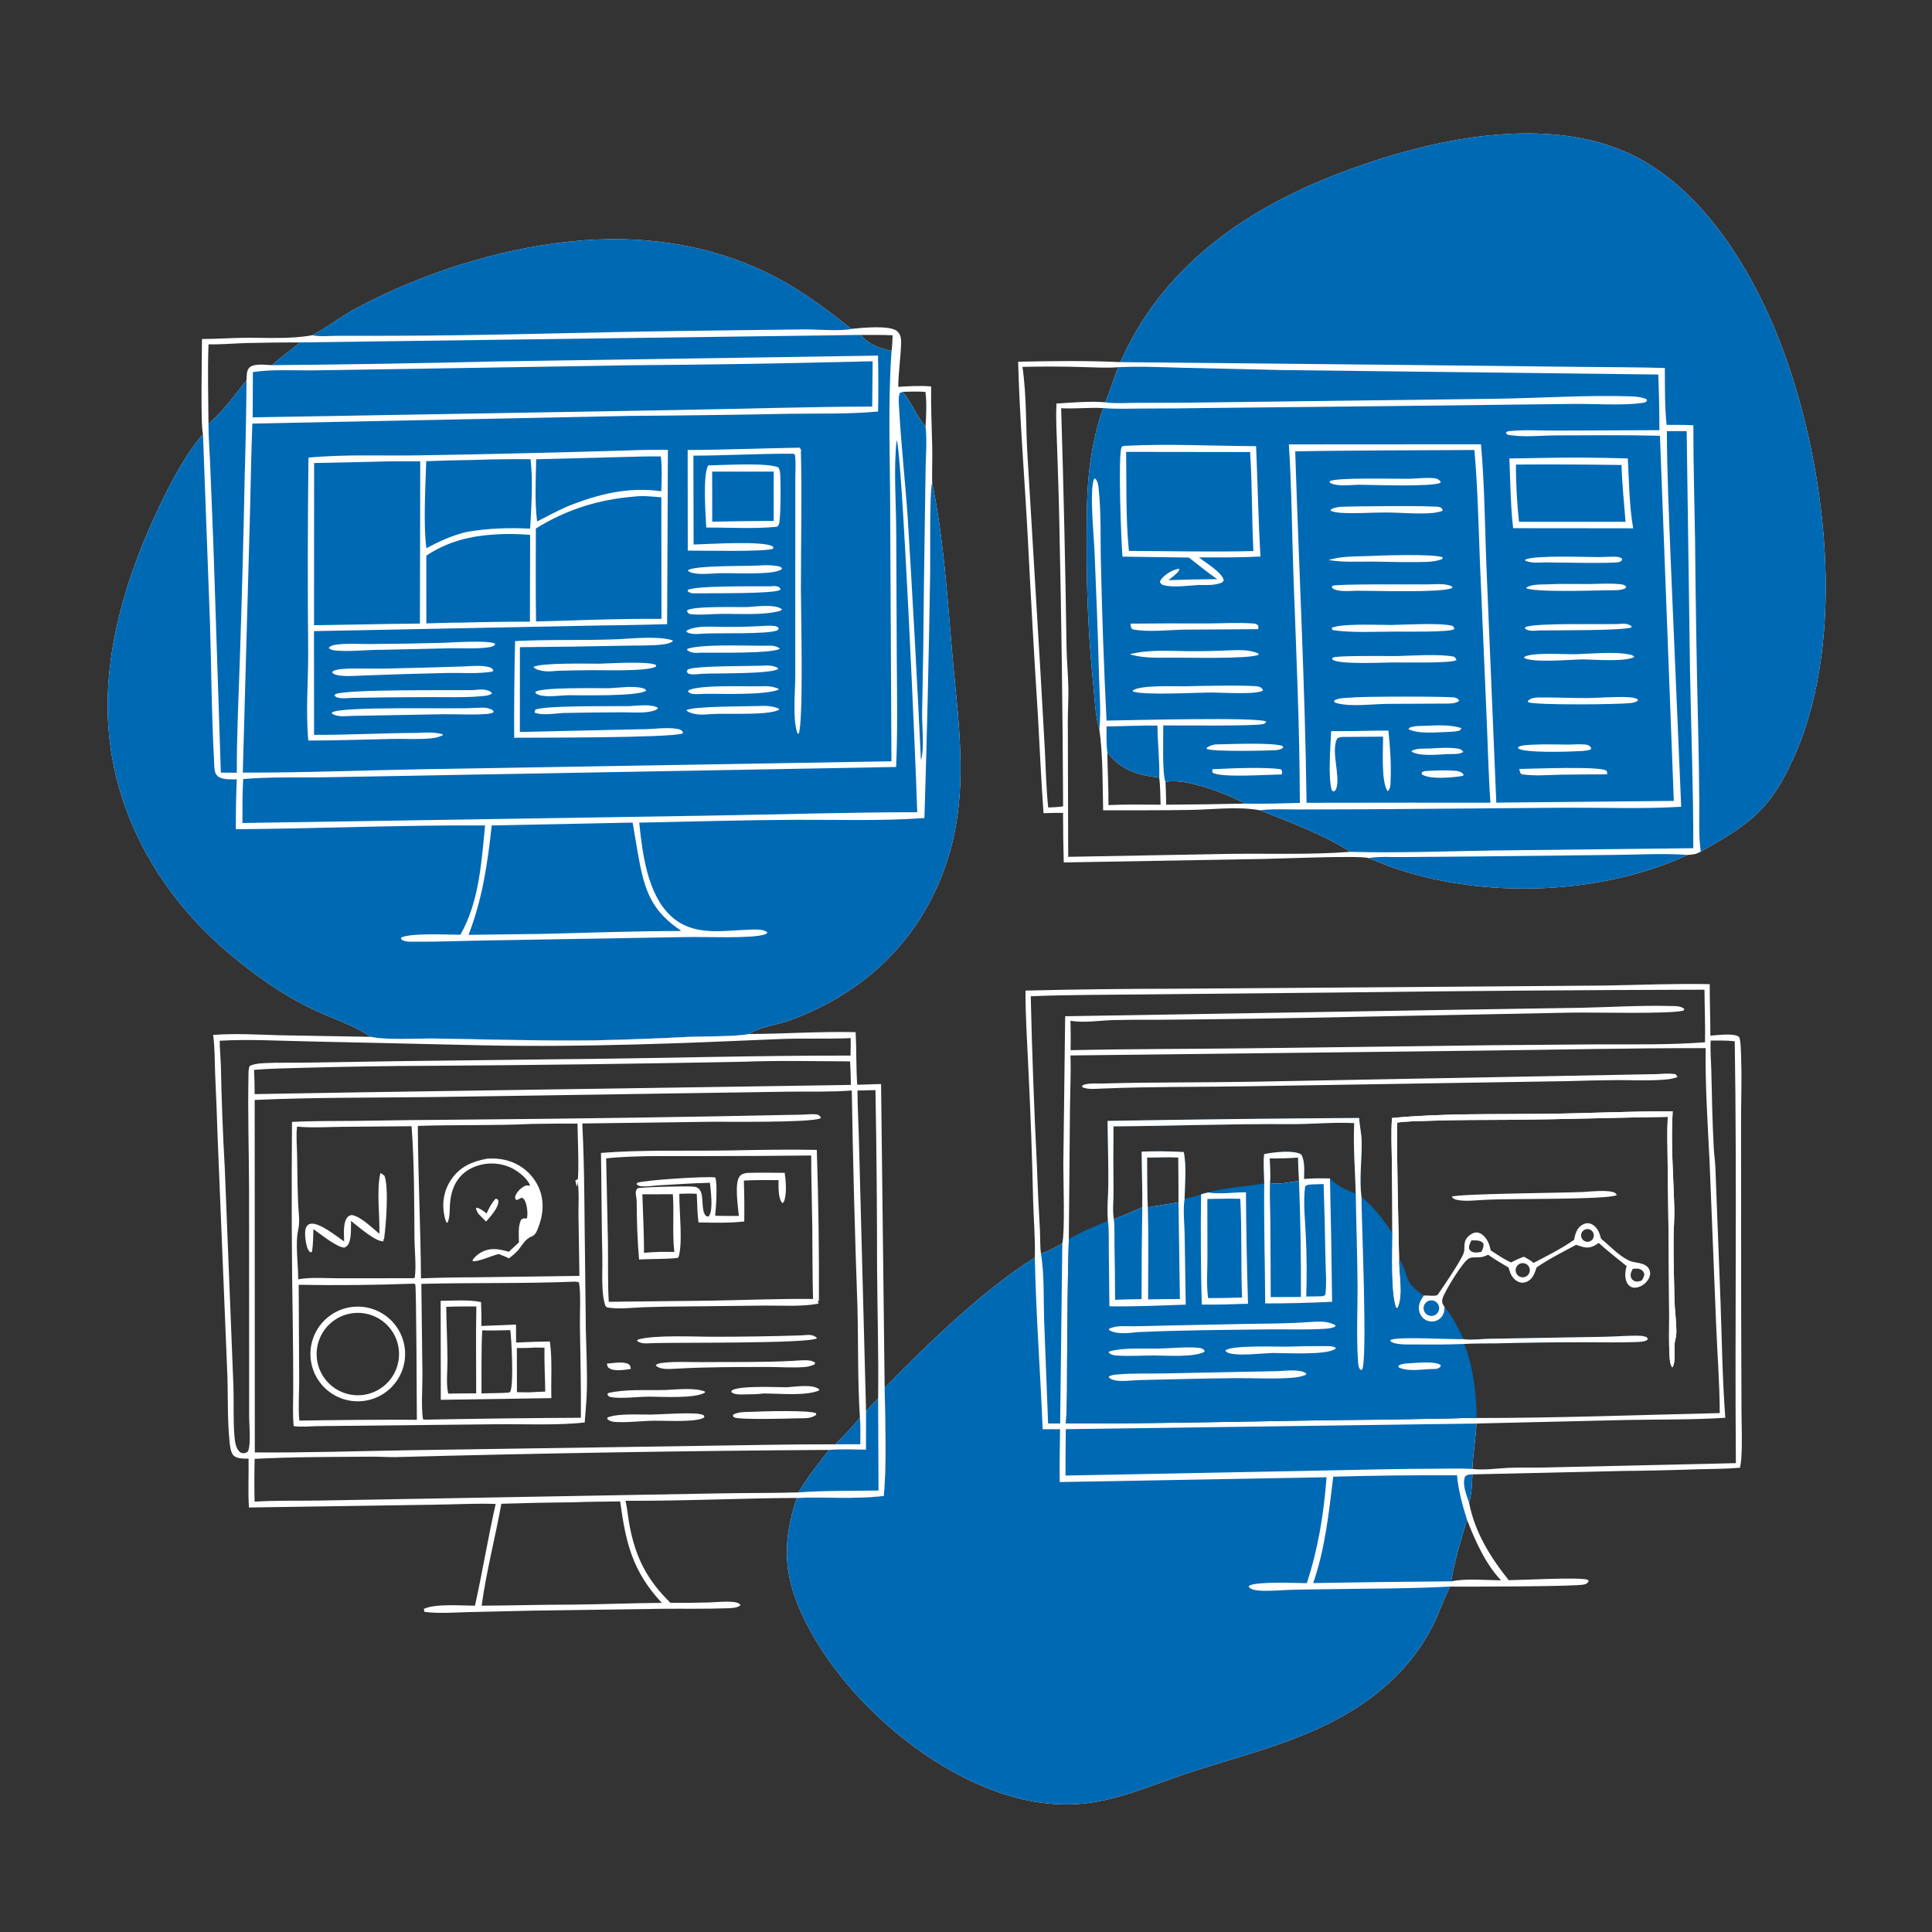 <?xml version="1.0" encoding="utf-8" ?>
<svg xmlns="http://www.w3.org/2000/svg" xmlns:xlink="http://www.w3.org/1999/xlink" width="1024" height="1024">
	<rect width="100%" height="100%" fill="#333333" stroke="none"/>
	<path fill="white" d="M165.437 177.693C173.695 173.44 180.961 167.473 189.241 163.122C224.034 144.836 262.725 132.272 301.837 128.063C340.583 123.894 379.932 129.597 414.305 148.637C427.567 155.983 439.382 164.847 451.17 174.326C456.335 173.797 471.849 172.113 475.63 175.647C477.423 177.324 477.681 179.657 477.614 181.994C477.392 189.685 476.138 197.309 476.1 205.026C481.803 204.731 487.845 204.268 493.525 204.847C493.37 215.478 493.841 225.894 494.09 236.501C494.242 242.937 493.938 249.383 494.07 255.821C500.149 285.566 501.993 315.096 504.602 345.249C507.042 373.461 511.42 403.138 507.578 431.342Q507.098 435.123 506.407 438.871Q505.717 442.619 504.819 446.322Q503.92 450.026 502.817 453.674Q501.713 457.322 500.408 460.902Q499.103 464.483 497.6 467.985Q496.097 471.487 494.401 474.9Q492.705 478.313 490.821 481.626Q488.938 484.939 486.872 488.142C470.477 513.168 446.839 530.425 418.936 540.669C411.893 543.254 403.334 543.953 397.013 548.048C390.478 549.481 372.751 549.226 364.796 549.575Q339.554 550.907 314.283 551.432C286.559 551.747 258.881 550.91 231.169 550.459C221.997 550.31 204.379 551.395 196.579 549.548C187.895 543.541 176.846 540.143 167.285 535.642C149.927 527.472 134.732 516.755 120.198 504.306C85.081 474.229 61.07 432.731 57.52 386.185C54.345 344.554 68.074 301.538 86.319 264.656C92.318 252.528 98.726 240.444 107.584 230.136C106.225 225.473 107.067 188.13 107.049 179.681C114.564 179.683 122.114 179.111 129.642 179.037C141.277 178.924 154.012 179.812 165.437 177.693ZM130.671 201.593C130.785 199.447 130.528 196.481 132.164 194.857C134.6 192.441 140.863 193.43 144.133 193.547C148.897 189.321 154.209 185.577 159.116 181.486Q144.702 181.464 130.292 181.83C123.725 182.037 117.082 182.633 110.519 182.529C109.979 196.549 110.413 210.602 110.503 224.629C118.13 218.128 124.386 209.39 130.671 201.593ZM490.515 207.723C486.53 207.394 482.512 207.585 478.518 207.678C483.096 213.406 485.916 220.708 490.57 226.15C490.89 220.02 491.256 213.833 490.515 207.723ZM472.539 186.004C472.958 183.283 472.96 180.447 473.096 177.697C467.506 177.431 461.87 177.542 456.272 177.513C460.824 182.928 465.922 184.507 472.539 186.004Z"/>
	<path fill="#0069B4" d="M196.579 549.548C187.895 543.541 176.846 540.143 167.285 535.642C149.927 527.472 134.732 516.755 120.198 504.306C85.081 474.229 61.07 432.731 57.52 386.185C54.345 344.554 68.074 301.538 86.319 264.656C92.318 252.528 98.726 240.444 107.584 230.136L111.311 330.672C112.068 354.599 112.094 378.625 113.439 402.52C113.564 404.74 113.346 408.943 114.745 410.702C114.925 410.927 115.243 411.269 115.464 411.449C117.851 413.402 122.564 413.019 125.499 413.058Q124.931 426.279 125.011 439.511C169.048 439.197 213.059 437.218 257.098 437.511C255.221 456.973 253.914 478.11 244.015 495.44C237.647 495.415 216.952 494.365 212.48 497.044C212.821 498.093 212.52 497.815 213.4 498.31C215.198 499.322 217.639 499.092 219.639 499.108C233.407 499.222 247.165 498.585 260.931 498.411L364.05 496.653C372.848 496.45 398.199 497.58 405.144 495.335C406.035 495.047 406.237 495.001 406.756 494.196C404.792 492.378 400.265 492.634 397.679 492.714C383.022 493.17 367.434 496.545 355.565 485.483C343.098 473.864 340.447 452.179 338.814 436.01C366.521 435.48 394.292 434.634 422 434.509C444.588 434.407 467.429 435.24 489.964 433.57Q492.013 368.19 493.02 302.786C493.146 295.513 492.559 260.418 494.07 255.821C500.149 285.566 501.993 315.096 504.602 345.249C507.042 373.461 511.42 403.138 507.578 431.342Q507.098 435.123 506.407 438.871Q505.717 442.619 504.819 446.322Q503.92 450.026 502.817 453.674Q501.713 457.322 500.408 460.902Q499.103 464.483 497.6 467.985Q496.097 471.487 494.401 474.9Q492.705 478.313 490.821 481.626Q488.938 484.939 486.872 488.142C470.477 513.168 446.839 530.425 418.936 540.669C411.893 543.254 403.334 543.953 397.013 548.048C390.478 549.481 372.751 549.226 364.796 549.575Q339.554 550.907 314.283 551.432C286.559 551.747 258.881 550.91 231.169 550.459C221.997 550.31 204.379 551.395 196.579 549.548Z"/>
	<path fill="#0069B4" d="M165.437 177.693C173.695 173.44 180.961 167.473 189.241 163.122C224.034 144.836 262.725 132.272 301.837 128.063C340.583 123.894 379.932 129.597 414.305 148.637C427.567 155.983 439.382 164.847 451.17 174.326C446.32 175.659 432.074 174.538 426.201 174.582L362.411 175.387C311.026 176.059 259.693 177.874 208.291 177.967L179.27 177.997C174.918 177.998 169.676 178.553 165.437 177.693Z"/>
	<path fill="#0069B4" d="M159.116 181.486L456.272 177.513C460.824 182.928 465.922 184.507 472.539 186.004C470.636 212.391 471.676 239.137 471.789 265.57L472.483 403.498L224.273 407.702C192.432 408.25 160.525 409.595 128.685 409.501L132.374 276.751C132.873 259.35 133.042 241.895 133.758 224.505L334.299 220.429Q376.25 220.142 418.193 219.316C433.813 219.081 449.888 219.562 465.419 218.113Q465.658 203.296 465.379 188.48L261.868 191.586Q203.008 193.047 144.133 193.547C148.897 189.321 154.209 185.577 159.116 181.486Z"/>
	<path fill="white" d="M333.367 238.724C340.239 238.389 347.124 238.436 354.003 238.41L353.595 330.815C337.926 331.348 322.272 331.389 306.6 331.737L166.417 334.504L166.456 389.491C184.721 389.561 202.968 388.535 221.235 388.446C225.775 388.22 230.127 387.965 234.57 389.155L234.791 389.594C232.895 390.613 230.684 391.117 228.549 391.335C221.791 392.025 214.667 391.498 207.848 391.649C193.039 391.975 178.245 392.486 163.431 392.506C161.99 377.262 163.359 361.616 163.342 346.313Q162.864 294.431 163.499 242.551C182.841 240.713 202.309 241.67 221.71 241.35Q277.547 240.416 333.367 238.724Z"/>
	<path fill="#0069B4" d="M198.782 244.726C206.757 244.426 214.75 244.508 222.73 244.505L222.572 330.504Q206.222 330.648 189.875 331.006L166.438 331.387L166.486 245.415L198.782 244.726Z"/>
	<path fill="#0069B4" d="M336.191 263.209C340.838 262.6 345.856 263.226 350.518 263.601L350.594 328C333.054 327.897 315.404 328.403 297.875 329.019L284.113 329.394C283.846 312.98 284.017 296.541 284.012 280.124C300.075 270.102 317.336 264.689 336.191 263.209Z"/>
	<path fill="#0069B4" d="M263.282 283.215Q272.138 282.72 280.974 283.5L280.873 329.502Q262.558 329.493 244.25 330.006C238.156 330.001 232.055 330.25 225.964 330.418L225.957 294.502C237.656 286.79 249.408 283.994 263.282 283.215Z"/>
	<path fill="#0069B4" d="M251.449 243.772C261.341 243.381 271.324 243.33 281.223 243.392C282.53 255.321 281.643 268.225 280.992 280.197C269.542 279.642 258.445 279.963 247.133 281.981C239.561 283.825 232.81 286.879 225.996 290.589C224.3 278.355 225.531 257.371 225.904 244.437Q238.673 243.953 251.449 243.772Z"/>
	<path fill="#0069B4" d="M329.933 242.229C336.711 242.048 343.488 241.823 350.269 241.921C350.989 248.09 350.701 254.184 350.489 260.371C332.882 257.879 316.554 261.975 300.322 268.597C294.998 270.946 289.849 273.726 284.671 276.38C283.348 265.511 284 254.361 284.182 243.426L329.933 242.229Z"/>
	<path fill="white" d="M375.429 246.666C382.491 246.594 407.266 245.022 412.637 247.807C413.045 248.607 413.292 249.27 413.407 250.171C413.893 253.965 413.938 275.361 412.796 278.005C412.597 278.466 412.186 278.803 411.881 279.201C399.622 280.388 386.658 279.581 374.334 279.593C374.03 273.35 372.343 251.289 375.429 246.666Z"/>
	<path fill="#0069B4" d="M377.465 249.953L410.083 249.952L410.043 276.087Q393.77 276.174 377.5 276.494L377.465 249.953Z"/>
	<path fill="white" d="M423.983 237.277L424.111 237.37L424.266 238.288L424.897 238.493L424.488 238.82C425.092 263.316 424.497 287.973 424.498 312.485C424.499 324.269 425.973 381.869 423.33 388.921L422.723 388.732C419.987 381.786 421.496 366.458 421.505 358.436L421.53 276.861L421.532 253.464C421.538 249.408 421.903 245.035 421.321 241.024L420.515 240.498C402.837 240.371 385.193 241.464 367.516 241.501L367.628 288.585C374.526 288.509 405.56 286.319 409.786 289.811L409.832 290.727C407.394 292.625 370.379 291.781 364.533 291.823L364.477 238.498C384.313 238.431 404.146 237.558 423.983 237.277Z"/>
	<path fill="white" d="M328.102 338.779C335.794 338.305 349.376 337.067 356.454 339.398L356.567 339.997C355.039 340.852 353.527 341.287 351.785 341.51C345.053 342.371 337.668 342.048 330.838 342.239Q303.202 342.813 275.56 343.019L275.539 387.947L339.893 386.509C346.045 386.579 353.046 385.294 359.051 386.332C360.405 386.566 361.302 386.964 362.084 388.146L361.681 388.787C354.989 391.137 284.418 390.933 272.522 391.023Q272.397 365.407 273.003 339.797C291.31 338.803 309.749 339.572 328.102 338.779Z"/>
	<path fill="white" d="M250.442 365.766C252.654 365.624 255.367 365.192 257.529 365.701C258.848 366.012 260.125 366.347 260.802 367.531C259.234 368.768 256.447 368.887 254.472 369.051C245.584 369.788 236.446 369.46 227.532 369.487Q207.078 369.502 186.628 369.887C184.716 369.983 182.674 370.188 180.768 370.046C179.432 369.947 178.12 369.685 177.238 368.61L177.889 367.841C185.45 365.234 236.808 365.967 250.442 365.766Z"/>
	<path fill="white" d="M245.913 353.226C249.833 353.009 255.37 352.535 259.144 353.559C260.427 353.907 260.861 354.182 261.525 355.313L260.953 355.942C253.321 357.269 245 356.531 237.251 356.686Q214.829 357.154 192.42 358.044C188.623 358.117 178.949 359.167 176.143 356.651L176.311 355.798C178.029 354.905 179.864 354.695 181.772 354.555C188.681 354.047 195.791 354.517 202.729 354.397Q224.325 353.943 245.913 353.226Z"/>
	<path fill="white" d="M251.683 375.212C254.089 375.146 257.119 374.766 259.398 375.62C260.486 376.028 261.222 376.203 261.728 377.314C260.499 378.274 258.915 378.34 257.407 378.457C250.002 379.029 242.325 378.466 234.875 378.556L186.415 379.445C183.001 379.516 178.829 380.229 175.904 378.184L175.917 377.662C180.411 374.147 240.21 375.955 251.683 375.212Z"/>
	<path fill="white" d="M234.299 340.726C239.502 340.526 258.567 339.245 262.264 341.085L262.364 341.833C260.734 343.054 258.555 343.173 256.58 343.353C250.459 343.912 244.206 343.51 238.061 343.617L203.06 344.402C195.172 344.319 187.04 345.394 179.223 344.893C177.534 344.785 175.351 344.701 174.205 343.384C175.329 342.207 176.499 341.92 178.102 341.696C183.994 340.872 190.452 341.403 196.416 341.341Q215.361 341.24 234.299 340.726Z"/>
	<path fill="white" d="M317.847 351.763C322.943 351.647 344.511 350.258 347.777 352.565L347.606 353.351C342.701 355.981 320.133 355.122 313.376 355.195Q304.819 355.282 296.265 355.507C293.897 355.577 291.349 356.033 288.999 355.783C287.116 355.582 283.967 355.068 282.698 353.551C286.67 351.139 312.022 351.815 317.847 351.763Z"/>
	<path fill="white" d="M333.284 374.274C337.101 374.062 345.551 372.947 348.785 375.233C348.586 375.455 348.417 375.707 348.189 375.898C347.01 376.884 343.821 377.33 342.27 377.484C338.207 377.887 333.8 377.502 329.687 377.534Q313.967 377.574 298.25 377.906C294.409 378.163 286.901 379.32 283.327 377.662L283.675 376.215C287.579 373.845 325.826 374.359 333.284 374.274Z"/>
	<path fill="white" d="M322.846 364.764C328.059 364.561 335.779 363.32 340.739 364.795C341.675 365.073 342.053 365.165 342.518 366.044C338.213 369.211 308.605 368.445 301.375 368.484C296.911 368.489 288.581 369.989 284.632 367.891C283.778 367.437 284.056 367.699 283.751 366.736C286.831 364.137 317.048 364.841 322.846 364.764Z"/>
	<path fill="white" d="M402.331 299.717C405.376 299.525 408.358 299.434 411.383 299.938C412.686 300.156 413.809 300.198 414.573 301.301C414.477 301.417 414.395 301.547 414.285 301.651C410.515 305.201 385.729 303.387 379.533 303.884L378.625 303.962C376.036 304.084 373.373 304.292 370.785 304.153C368.929 304.054 365.776 303.777 364.529 302.366C367.165 299.531 396.35 300.172 402.331 299.717Z"/>
	<path fill="white" d="M395.59 321.77C400.063 321.561 411.055 319.945 414.471 322.969L413.948 323.594C405.929 326.274 391.148 325.248 382.25 325.371C376.818 325.401 370.868 326.174 365.508 325.441C364.475 324.727 364.414 324.809 364.146 323.6C366.746 321.139 390.561 321.837 395.59 321.77Z"/>
	<path fill="white" d="M401.694 374.214C405.542 374.001 409.371 374.055 412.94 375.688L412.805 376.285C406.096 379.385 385.228 377.862 376.625 378.506C374.687 378.649 372.697 378.816 370.756 378.719C368.742 378.618 365.155 377.96 363.764 376.461C366.973 374.217 395.761 374.477 401.694 374.214Z"/>
	<path fill="white" d="M402.378 363.763C406.272 363.572 408.817 363.551 412.512 364.985L412.729 365.582C404.33 368.596 382.839 367.611 373.485 367.751C371.622 367.765 369.418 368.07 367.591 367.834C366.324 367.67 365.424 367.436 364.597 366.476L365.291 365.657C372.162 362.969 393.527 363.874 402.378 363.763Z"/>
	<path fill="white" d="M406.504 352.728C408.713 352.811 410.209 352.92 412.194 353.934L412.389 354.626C408.071 357.347 379.046 356.728 371.877 357.131C369.973 357.307 367.563 357.679 365.7 357.259C364.655 357.023 364.653 356.99 364.039 356.059L364.387 354.982C367.242 352.638 400.135 353.188 406.504 352.728Z"/>
	<path fill="white" d="M405.265 331.725C406.968 331.589 408.959 331.58 410.664 331.823C411.761 331.979 412.231 332.241 412.828 333.18L412.077 334.085C406.779 336.329 380.67 335.337 372.623 335.85C370.98 335.939 369.187 336.132 367.548 335.984C366.224 335.864 364.562 335.635 363.632 334.601C365.234 333.187 367.938 332.701 370.028 332.432C374.609 331.842 379.624 332.274 384.25 332.281Q394.766 332.334 405.265 331.725Z"/>
	<path fill="white" d="M404.265 342.254C405.086 342.232 405.905 342.228 406.726 342.218C407.487 342.209 408.257 342.18 409.017 342.233C410.454 342.335 412.404 342.782 413.363 343.876C408.682 346.515 379.11 345.868 371.669 345.935C368.836 346.066 366.578 346.321 364.132 344.543L364.398 343.879C371.991 341.277 395.333 342.326 404.265 342.254Z"/>
	<path fill="white" d="M408.45 310.742C409.608 310.676 410.997 310.483 412.106 310.865C413.115 311.212 413.214 311.349 413.708 312.306C413.611 312.419 413.527 312.547 413.415 312.646C410.979 314.806 375.399 314.372 369.875 314.465C369.734 314.468 369.593 314.474 369.451 314.475C369.216 314.478 368.981 314.475 368.745 314.478C366.958 314.504 366.137 314.55 364.63 313.51L364.503 312.708C368.475 310.301 401.157 310.841 408.45 310.742Z"/>
	<path fill="#0069B4" d="M475.213 233.402C478.02 236.259 485.662 409.647 486.14 430.497C449.296 430.483 412.365 431.725 375.52 432.301L138.891 436.039L128.499 436.218C128.506 428.451 128.423 420.671 128.905 412.916C143.149 411.661 157.771 412.225 172.078 411.978L249.783 410.575L474.958 406.508C475.806 387.645 475.447 368.793 475.318 349.917L475.025 281.805C474.96 265.719 473.57 249.433 475.213 233.402Z"/>
	<path fill="#0069B4" d="M452.473 191.724C455.809 191.565 459.173 191.577 462.514 191.507L462.292 215.496C428.547 215.579 394.743 216.687 361 217.27L144.766 221.017L133.924 221.214L134.034 197.206C144.677 195.619 156.309 196.444 167.102 196.29L229.244 195.317L333.512 193.607Q393 193.155 452.473 191.724Z"/>
	<path fill="#0069B4" d="M321.927 436.269C326.384 436.093 330.859 436.094 335.319 436.018C336.563 442.927 337.583 449.879 338.904 456.773C342.196 473.962 346.55 483.581 361.149 493.438C336.496 493.491 311.775 494.367 287.125 494.985L248.36 495.483C255.726 476.274 258.411 457.801 260.621 437.497L321.927 436.269Z"/>
	<path fill="#0069B4" d="M130.671 201.593Q130.459 226.648 129.712 251.692Q128.796 299.105 127.218 346.5C126.571 367.511 125.443 388.528 125.516 409.552L117.055 409.498L113.096 288.555L111.333 244.737C111.061 238.053 110.479 231.316 110.503 224.629C118.13 218.128 124.386 209.39 130.671 201.593Z"/>
	<path fill="#0069B4" d="M490.57 226.15C491.464 233.93 490.603 242.349 490.552 250.189L489.698 310.648Q489.432 344.381 488.746 378.109C488.649 385.028 489.949 396.174 488.277 402.491L487.176 402.408L488.107 402.502Q485.063 338.783 481.159 275.111C479.82 255.579 477.649 236.106 476.554 216.559C476.408 213.95 475.969 210.66 476.964 208.224L478.518 207.678C483.096 213.406 485.916 220.708 490.57 226.15Z"/>
	<path fill="white" d="M543.527 525.032Q582.848 524.074 622.181 524.044L772.335 522.962L850.359 522.36C869 522.045 887.526 521.226 906.199 521.617C906.137 530.721 906.585 539.825 906.512 548.918C909.978 548.694 919.115 547.401 921.695 549.578C922.785 550.498 922.846 561.445 922.903 563.487C923.213 574.497 922.732 585.536 922.79 596.554L922.857 696.2L923.024 747.079C923.056 755.678 923.495 764.5 922.924 773.079C922.815 774.711 922.558 776.326 922.239 777.929C914.602 778.593 906.935 778.56 899.277 778.761Q880.008 779.442 860.727 779.628L780.422 781.451C780.202 786.544 780.077 791.6 778.642 796.524C781.666 812.067 789.897 825.368 799.66 837.53C807.298 837.457 836.109 835.879 841.322 837.216L842.074 837.978C841.532 839.059 841.046 839.353 839.897 839.757C836.488 840.956 778.009 840.971 768.539 840.93C765.058 847.843 762.648 855.301 759.1 862.228C747.443 884.983 728.39 901.11 705.909 912.656C682.311 924.775 656.101 931.113 630.993 939.286C612.335 945.359 594.047 953.88 574.335 955.921C559.984 957.406 545.265 955.206 531.597 950.75C489.578 937.048 447.148 899.465 427.224 860.1C415.286 836.514 414.096 818.861 422.286 793.924C437.616 793.279 453.184 794.745 468.449 792.856C470.04 773.938 469.121 754.51 468.887 735.527C491.268 712.744 521.451 683.348 548.485 666.534C548.742 656.586 547.876 646.623 547.589 636.68Q546.816 601.9 545.092 567.154C544.5 553.153 543.475 539.04 543.527 525.032ZM566.5 656.668C565.81 678.231 565.807 699.861 565.597 721.437C565.49 732.448 565.757 743.495 564.955 754.484C620.378 754.636 675.851 752.856 731.281 752.447L768.25 751.827C773.003 751.759 777.862 751.382 782.605 751.572C825.553 751.603 868.561 749.955 911.498 748.964C911.475 733.244 910.194 717.488 909.571 701.781L906.118 615.865C905.134 595.846 903.757 575.569 904.033 555.534C864.087 555.463 824.084 556.426 784.136 556.862L567.358 559.413C567.692 569.101 567.18 578.876 567.094 588.574L566.5 656.668ZM886.544 589.019C885.502 606.181 886.962 623.19 887.414 640.31C887.55 645.458 887.076 650.602 887.029 655.75C886.928 666.624 887.256 677.561 887.483 688.437C887.608 694.456 888.585 700.502 888.507 706.497C888.48 708.551 887.779 710.238 887.57 712.226C887.212 715.642 888.334 721.818 886.384 724.762C885.062 723.277 884.983 720.194 884.871 718.257C884.463 711.216 884.731 704.017 884.702 696.96L884.404 657.068L883.854 613.512C883.811 606.471 883.52 599.398 883.949 592.366L883.978 591.951C856.17 592.341 828.348 593.303 800.543 593.518C786.243 593.629 771.945 593.521 757.651 594.038C751.99 594.242 746.105 594.21 740.502 595.011C740.329 619.194 741.116 643.166 741.537 667.326C741.279 674.775 744.021 686.674 740.635 693.274L740.001 693.024C737.019 685.179 738.004 662.425 737.981 653.469Q737.98 634.75 737.721 616.033C737.631 608.248 737.229 600.332 737.786 592.565C764.603 589.993 792.224 590.663 819.158 590.353C841.627 590.095 864.066 588.936 886.544 589.019ZM551.735 664.479C555.734 663.167 559.387 661.045 563.046 659.002C564.502 652.994 563.556 624.881 563.582 617.23L564.561 538.63L766.588 535.27L838.111 534.141C853.569 533.817 869.393 532.805 884.828 533.194C887.343 533.257 890.818 532.989 892.725 534.791L892.459 535.524C887.441 537.649 842.817 536.47 833.488 536.703L716.405 538.992Q663.917 540.144 611.419 540.522Q600.562 540.405 589.707 540.678C582.764 540.893 574.147 542.285 567.381 540.994Q567.565 548.809 567.45 556.625C598.514 555.933 629.648 555.985 660.725 555.631L789.96 553.992L847.757 553.524C866.372 553.503 885.127 553.85 903.701 552.431C903.873 543.149 903.469 533.842 903.411 524.557Q806.412 524.798 709.42 526.048L605.657 527.068C585.881 527.309 566.077 527.232 546.316 528.034Q547.332 572.539 549.547 617Q550.143 634.359 551.169 651.698C551.397 655.873 551.184 660.358 551.735 664.479ZM777.509 805.44C774.468 815.851 770.877 827.496 769.14 838.14C777.019 836.506 787.378 837.522 795.602 837.603C787.389 829.133 781.756 816.311 777.509 805.44ZM906.716 551.504C906.382 557.02 906.934 562.625 907.05 568.149C907.332 581.584 907.628 595.059 908.327 608.473C908.508 611.951 909.068 615.414 909.189 618.893L911.925 690.249C912.631 710.597 912.925 731.147 914.435 751.447C897.099 752.572 879.588 752.29 862.22 752.62L782.56 754.494C782.159 762.538 780.742 770.543 780.4 778.566C786.454 779.353 793.307 778.264 799.413 777.999C805.65 777.727 811.971 777.936 818.223 777.813L920.046 775.502C919.468 700.985 920.646 626.407 919.448 551.901C915.268 551.367 910.928 551.542 906.716 551.504Z"/>
	<path fill="#0069B4" d="M548.485 666.534C549.069 696.867 551.423 727.207 552.626 757.521L561.858 757.51C561.775 766.836 561.507 776.2 561.675 785.523L703.107 782.958C701.68 802.158 698.663 820.778 692.635 839.104C686.486 839.073 666.331 838.095 662.05 840.455L661.911 841.24C663.716 842.721 665.552 842.92 667.837 843.064C672.837 843.378 678.085 842.856 683.111 842.677C689.436 842.45 695.772 842.444 702.101 842.336C724.184 841.956 746.495 842.075 768.539 840.93C765.058 847.843 762.648 855.301 759.1 862.228C747.443 884.983 728.39 901.11 705.909 912.656C682.311 924.775 656.101 931.113 630.993 939.286C612.335 945.359 594.047 953.88 574.335 955.921C559.984 957.406 545.265 955.206 531.597 950.75C489.578 937.048 447.148 899.465 427.224 860.1C415.286 836.514 414.096 818.861 422.286 793.924C437.616 793.279 453.184 794.745 468.449 792.856C470.04 773.938 469.121 754.51 468.887 735.527C491.268 712.744 521.451 683.348 548.485 666.534Z"/>
	<path fill="#0069B4" d="M778.642 796.524C777.265 792.323 774.833 786.787 776.553 782.479C777.984 781.387 778.659 781.556 780.422 781.451C780.202 786.544 780.077 791.6 778.642 796.524Z"/>
	<path fill="white" d="M878.723 569.289C881.935 569.064 884.98 568.789 888.171 569.376L889.005 570.694L889.759 570.399C887.396 572.058 882.102 572.253 879.223 572.414C871.776 572.83 864.194 572.469 856.731 572.477Q843.333 572.622 829.941 573.037L658.546 575.795C633.943 576.158 609.195 575.921 584.625 576.942C581.452 577.024 576.374 577.685 573.558 576.157L573.659 575.36C576.029 573.875 581.396 574.369 584.26 574.286C610.585 573.525 636.979 573.799 663.317 573.348L878.723 569.289Z"/>
	<path fill="white" d="M839.174 631.767C843.548 631.473 850.39 630.77 854.587 631.712C855.803 631.986 856.283 632.391 856.987 633.379C853.133 635.956 798.443 635.254 788.59 635.869C783.684 635.979 776.904 637.013 772.196 635.945C771.007 635.675 770.109 635.279 769.438 634.286C772.367 632.641 830.523 632.258 839.174 631.767Z"/>
	<path fill="#0069B4" d="M587.016 594.106Q653.705 592.93 720.402 592.542C720.575 596.66 721.628 600.715 721.707 604.82C721.896 614.679 720.351 624.499 721.598 634.398C728.349 639.821 733.082 646.427 737.981 653.469C738.004 662.425 737.019 685.179 740.001 693.024L740.635 693.274C744.021 686.674 741.279 674.775 741.537 667.326C741.631 667.465 741.727 667.603 741.819 667.744C747.452 676.326 742.945 678.921 754.655 686.638C752.932 689.229 751.595 691.328 752.131 694.547C752.458 696.511 753.531 698.28 755.222 699.358Q755.524 699.551 755.845 699.711Q756.165 699.872 756.501 699.998Q756.836 700.124 757.183 700.214Q757.53 700.304 757.884 700.358Q758.239 700.412 758.597 700.428Q758.955 700.444 759.312 700.423Q759.67 700.402 760.024 700.343Q760.377 700.285 760.723 700.19C762.508 699.704 764.004 698.383 764.86 696.76C765.493 695.559 765.566 694.154 765.689 692.826C770.092 697.836 772.772 703.819 775.662 709.77C775.888 709.802 776.113 709.837 776.339 709.866C780.305 710.377 785.238 709.631 789.305 709.586L850.283 708.528C856.587 708.455 863.287 707.752 869.533 708.022C870.8 708.077 871.83 708.26 872.955 708.88L873.374 709.878C872.053 711.311 868.696 711.214 866.817 711.297C857.919 711.689 848.888 711.393 839.976 711.426Q816.595 711.391 793.222 712.002C787.53 712.116 781.783 711.942 776.103 712.318C780.933 725.185 782.497 737.892 782.605 751.572C777.862 751.382 773.003 751.759 768.25 751.827L731.281 752.447C675.851 752.856 620.378 754.636 564.955 754.484C565.757 743.495 565.49 732.448 565.597 721.437C565.807 699.861 565.81 678.231 566.5 656.668C573.065 652.895 580.266 650.009 587.221 647.046C586.639 640.828 587.394 634.092 587.435 627.819C587.509 616.595 587.158 605.333 587.016 594.106ZM590.346 646.204C595.458 644.314 600.433 642.081 605.431 639.911C605.556 630.074 605.154 620.223 605.093 610.383Q616.274 609.96 627.445 610.613C628.953 618.241 628.019 627.647 627.837 635.467C630.82 634.811 633.694 634.004 636.604 633.078C637.768 632.59 639.127 632.348 640.35 632.022C648.587 629.454 661.099 628.895 670.059 627.238C670.058 622.121 669.411 616.784 670.039 611.71C674.674 610.713 685.601 609.387 689.657 611.872C691.808 615.492 691.153 620.775 691.166 624.898C695.774 624.458 700.293 624.511 704.912 624.607C708.618 628.679 713.587 630.663 718.578 632.718C718.256 620.381 717.18 607.571 717.753 595.27C706.601 594.677 695.219 595.877 684.041 595.804C652.779 595.599 621.441 596.774 590.161 597.007Q589.999 614.505 590.182 632.003C590.194 636.45 589.589 641.885 590.346 646.204ZM672.984 613.978C673.1 618.217 673.529 622.698 673.104 626.912C676.867 628.181 684.45 626.368 688.498 625.892C688.25 621.775 688.037 617.673 687.968 613.549Q680.485 614.07 672.984 613.978ZM608.353 639.951Q616.475 638.547 624.617 637.268C624.584 629.357 624.63 621.437 624.493 613.527C618.994 613.195 613.498 613.562 607.996 613.535C608.08 622.323 607.965 631.173 608.353 639.951Z"/>
	<path fill="white" d="M587.016 594.106Q653.705 592.93 720.402 592.542C720.575 596.66 721.628 600.715 721.707 604.82C721.896 614.679 720.351 624.499 721.598 634.398C721.585 645.76 724.99 722.019 721.874 726.036L721.037 725.99C719.826 724.657 719.876 722.683 719.758 720.97C718.881 708.243 719.58 695.043 719.532 682.275C719.47 665.743 718.817 649.244 718.578 632.718C718.256 620.381 717.18 607.571 717.753 595.27C706.601 594.677 695.219 595.877 684.041 595.804C652.779 595.599 621.441 596.774 590.161 597.007Q589.999 614.505 590.182 632.003C590.194 636.45 589.589 641.885 590.346 646.204C595.458 644.314 600.433 642.081 605.431 639.911C605.556 630.074 605.154 620.223 605.093 610.383Q616.274 609.96 627.445 610.613C628.953 618.241 628.019 627.647 627.837 635.467C626.966 641.431 627.773 648.374 627.89 654.428L628.468 691.492C614.983 691.97 601.508 692.56 588.011 692.376L587.682 662.74C587.612 657.592 587.898 652.131 587.221 647.046C586.639 640.828 587.394 634.092 587.435 627.819C587.509 616.595 587.158 605.333 587.016 594.106ZM608.353 639.951Q616.475 638.547 624.617 637.268C624.584 629.357 624.63 621.437 624.493 613.527C618.994 613.195 613.498 613.562 607.996 613.535C608.08 622.323 607.965 631.173 608.353 639.951Z"/>
	<path fill="#0069B4" d="M605.431 639.911Q605.039 664.233 605.062 688.558Q598.036 688.626 591.017 688.926Q590.972 674.128 590.695 659.332C590.614 655.05 590.854 650.443 590.346 646.204C595.458 644.314 600.433 642.081 605.431 639.911Z"/>
	<path fill="#0069B4" d="M608.353 639.951Q616.475 638.547 624.617 637.268L625.376 688.497C619.76 688.558 614.136 688.563 608.521 688.695C608.509 672.47 608.838 656.165 608.353 639.951Z"/>
	<path fill="white" d="M670.059 627.238C670.058 622.121 669.411 616.784 670.039 611.71C674.674 610.713 685.601 609.387 689.657 611.872C691.808 615.492 691.153 620.775 691.166 624.898C695.774 624.458 700.293 624.511 704.912 624.607Q705.692 657.282 706.033 689.965Q688.318 690.866 670.581 690.839C670.476 669.655 669.829 648.412 670.059 627.238ZM673.104 626.912C676.867 628.181 684.45 626.368 688.498 625.892C688.25 621.775 688.037 617.673 687.968 613.549Q680.485 614.07 672.984 613.978C673.1 618.217 673.529 622.698 673.104 626.912Z"/>
	<path fill="#0069B4" d="M673.104 626.912C676.867 628.181 684.45 626.368 688.498 625.892Q689.675 656.646 689.502 687.421L673.514 687.489L673.322 647.5C673.259 640.661 672.899 633.744 673.104 626.912Z"/>
	<path fill="#0069B4" d="M696.131 627.737L701.55 627.576Q702.199 647.65 702.538 667.731C702.633 673.751 703.225 680.197 702.474 686.171C701.421 687.263 700.604 686.992 699.125 687.081L692.33 687.186Q692.875 671.196 692.117 655.215C691.775 646.709 690.617 637.19 691.754 628.774C692.895 627.721 694.653 627.858 696.131 627.737Z"/>
	<path fill="white" d="M636.604 633.078C637.768 632.59 639.127 632.348 640.35 632.022C646.67 633.122 653.928 631.879 660.378 631.951Q660.558 661.488 661.479 691.01C653.3 691.301 645.145 691.579 636.959 691.449Q636.184 662.267 636.604 633.078Z"/>
	<path fill="#0069B4" d="M639.923 635.478C645.741 635.365 651.548 635.24 657.367 635.379C658.314 652.733 657.625 670.305 658.325 687.711Q649.33 688.036 640.329 688.024C639.391 681.265 639.94 674.036 639.97 667.206L639.923 635.478Z"/>
	<path fill="white" d="M775.662 709.77C775.888 709.802 776.113 709.837 776.339 709.866C780.305 710.377 785.238 709.631 789.305 709.586L850.283 708.528C856.587 708.455 863.287 707.752 869.533 708.022C870.8 708.077 871.83 708.26 872.955 708.88L873.374 709.878C872.053 711.311 868.696 711.214 866.817 711.297C857.919 711.689 848.888 711.393 839.976 711.426Q816.595 711.391 793.222 712.002C787.53 712.116 781.783 711.942 776.103 712.318C767.417 712.691 758.622 712.678 749.929 712.591C746.697 712.559 739.116 713.011 736.862 710.711L737.202 710.121C742.364 708.31 767.713 710.003 775.662 709.77Z"/>
	<path fill="white" d="M693.932 700.716C698.518 700.4 703.644 700.009 707.752 702.388L707.785 703.066C705.755 704.127 703.265 704.229 701.008 704.357C691.573 704.889 682.024 704.484 672.571 704.601C649.302 704.887 625.867 704.992 602.628 706.078C602.499 706.095 602.37 706.114 602.241 706.128C598.206 706.583 591.015 707.394 587.655 704.758L587.913 704.211C589.487 703.571 590.885 703.179 592.581 703.009C595.276 702.738 598.081 702.981 600.79 702.956C606.779 702.902 612.784 702.654 618.776 702.554L659.502 701.723C670.991 701.516 682.467 701.561 693.932 700.716Z"/>
	<path fill="white" d="M677.742 726.722C681.765 726.537 688.931 725.511 692.353 727.961L692.099 728.696C689.698 729.694 687.303 730.051 684.731 730.254C675.055 731.017 665.087 730.369 655.368 730.447C638.168 730.586 620.948 731.101 603.75 731.468C599.871 731.583 593.948 732.488 590.288 731.428C589.115 731.088 588.225 730.773 587.582 729.734C589.048 728.667 591.023 728.607 592.805 728.456C600.843 727.774 609.095 728.119 617.163 727.939L677.742 726.722Z"/>
	<path fill="white" d="M683.285 713.729Q692.663 713.385 702.046 713.469C703.713 713.501 706.874 713.266 708.084 714.524C707.965 714.649 707.86 714.789 707.726 714.899C703.522 718.364 681.099 717.113 674.625 717.098C668.56 717.334 658.042 718.572 652.586 717.475C651.296 717.216 650.149 716.894 649.416 715.77C652.696 712.821 677.387 713.898 683.285 713.729Z"/>
	<path fill="white" d="M614.091 714.766C620.904 714.672 628.511 713.722 635.227 714.354C636.738 714.496 637.575 714.759 638.522 715.944L638.183 716.608C632.329 719.492 618.439 718.455 611.75 718.438C605.278 718.425 598.665 718.874 592.212 718.511C590.515 718.416 588.758 718.128 587.561 716.825L588.13 716.229C595.849 714.133 606.014 714.955 614.091 714.766Z"/>
	<path fill="white" d="M744.876 722.714C748.911 722.56 760.888 721.065 763.677 723.614L763.303 724.589C761.986 725.533 761.758 725.522 760.123 725.606C754.484 725.542 747.708 727.125 742.285 725.139C741.208 724.744 741.566 725.035 741.079 724.024C742.239 723.026 743.423 722.945 744.876 722.714Z"/>
	<path fill="#0069B4" d="M564.911 757.495L782.56 754.494C782.159 762.538 780.742 770.543 780.4 778.566C773.649 778.186 766.724 778.47 759.957 778.471C741.839 778.473 723.762 778.971 705.65 779.313L564.752 782.074C564.671 773.887 564.85 765.683 564.911 757.495Z"/>
	<path fill="#0069B4" d="M706.65 782.669Q739.444 781.771 772.249 781.928C772.945 789.801 775.135 797.934 777.509 805.44C774.468 815.851 770.877 827.496 769.14 838.14Q732.581 838.403 696.026 839.062C702.347 820.895 704.331 801.651 706.65 782.669Z"/>
	<path fill="white" d="M737.786 592.565C764.603 589.993 792.224 590.663 819.158 590.353C841.627 590.095 864.066 588.936 886.544 589.019C885.502 606.181 886.962 623.19 887.414 640.31C887.55 645.458 887.076 650.602 887.029 655.75C886.928 666.624 887.256 677.561 887.483 688.437C887.608 694.456 888.585 700.502 888.507 706.497C888.48 708.551 887.779 710.238 887.57 712.226C887.212 715.642 888.334 721.818 886.384 724.762C885.062 723.277 884.983 720.194 884.871 718.257C884.463 711.216 884.731 704.017 884.702 696.96L884.404 657.068L883.854 613.512C883.811 606.471 883.52 599.398 883.949 592.366L883.978 591.951C856.17 592.341 828.348 593.303 800.543 593.518C786.243 593.629 771.945 593.521 757.651 594.038C751.99 594.242 746.105 594.21 740.502 595.011C740.329 619.194 741.116 643.166 741.537 667.326C741.279 674.775 744.021 686.674 740.635 693.274L740.001 693.024C737.019 685.179 738.004 662.425 737.981 653.469Q737.98 634.75 737.721 616.033C737.631 608.248 737.229 600.332 737.786 592.565Z"/>
	<path fill="white" d="M834.274 657.157C834.908 654.154 835.57 651.262 838.252 649.437C839.418 648.644 840.717 648.161 842.149 648.384C844.288 648.717 846.036 650.448 847.043 652.274C847.779 653.61 848.201 655.088 848.612 656.549C853.186 660.29 858.006 665.543 863.337 668.084C866.215 669.457 869.912 669.015 872.559 670.928C873.634 671.705 874.413 672.997 874.568 674.309C874.791 676.197 873.874 678.063 872.638 679.432C871.099 681.136 868.66 682.568 866.301 682.507C864.954 682.472 864.016 681.97 863.108 681.004C861.665 679.468 861.247 676.494 861.464 674.491Q861.654 672.736 862.135 671.038C857.16 667.032 852.12 663.089 847.383 658.801C844.991 660.404 842.968 661.573 839.992 661.112C838.453 660.874 836.884 660.27 835.411 659.772C828.415 663.536 820.888 667.25 814.396 671.792C813.453 674.823 812.447 677.821 809.368 679.299C807.927 679.99 806.406 680.056 804.92 679.438C802.69 678.511 801.146 676.521 800.35 674.303Q799.915 673.056 799.541 671.79C795.828 669.652 792.207 667.494 788.711 665.014L788.19 665.281C784.122 667.321 781.696 665.769 778.758 666.892C775.598 668.1 765.81 684.298 764.66 687.997C764.18 689.542 764.264 690.488 765.088 691.878C765.279 692.2 765.485 692.513 765.689 692.826C765.566 694.154 765.493 695.559 764.86 696.76C764.004 698.383 762.508 699.704 760.723 700.19Q760.377 700.285 760.024 700.343Q759.67 700.402 759.312 700.423Q758.955 700.444 758.597 700.428Q758.239 700.412 757.884 700.358Q757.53 700.304 757.183 700.214Q756.836 700.124 756.501 699.998Q756.165 699.872 755.845 699.711Q755.524 699.551 755.222 699.358C753.531 698.28 752.458 696.511 752.131 694.547C751.595 691.328 752.932 689.229 754.655 686.638C756.659 686.527 760.227 687.16 761.921 686.389C764.829 682.263 774.039 668.61 775.665 664.474C776.645 661.98 775.578 659.057 777.095 656.681C778.043 655.197 779.993 653.647 781.745 653.307C783.263 653.012 784.71 653.598 785.857 654.559C788.462 656.739 789.425 659.563 790.143 662.763C793.6 664.993 797.062 667.362 800.787 669.128C803.076 668.007 805.318 666.912 807.732 666.075C809.556 667.077 811.236 668.027 812.846 669.363C820.136 665.531 827.513 661.888 834.274 657.157ZM808.27 676.796Q808.444 676.737 808.611 676.662Q808.778 676.587 808.937 676.496Q809.096 676.405 809.245 676.299Q809.394 676.192 809.533 676.072Q809.671 675.952 809.797 675.819Q809.923 675.686 810.035 675.541Q810.148 675.396 810.246 675.241Q810.343 675.086 810.426 674.923Q810.508 674.759 810.574 674.588Q810.64 674.417 810.689 674.24Q810.738 674.064 810.769 673.883Q810.801 673.703 810.814 673.52Q810.828 673.337 810.824 673.154Q810.82 672.971 810.798 672.789Q810.777 672.607 810.737 672.428Q810.698 672.249 810.641 672.075Q810.584 671.901 810.511 671.733Q810.437 671.565 810.348 671.405Q810.259 671.245 810.154 671.094Q810.049 670.944 809.931 670.804Q809.812 670.665 809.68 670.537Q809.549 670.41 809.405 670.296Q809.261 670.182 809.108 670.082Q808.954 669.983 808.791 669.899Q808.628 669.815 808.458 669.747Q808.287 669.679 808.111 669.628Q807.935 669.578 807.755 669.544Q807.575 669.511 807.392 669.495Q807.209 669.479 807.026 669.481Q806.843 669.483 806.661 669.503Q806.479 669.523 806.299 669.561Q806.12 669.598 805.945 669.653Q805.708 669.727 805.484 669.832Q805.259 669.936 805.05 670.07Q804.841 670.203 804.651 670.362Q804.461 670.522 804.294 670.705Q804.127 670.888 803.985 671.092Q803.844 671.295 803.73 671.516Q803.617 671.736 803.533 671.969Q803.449 672.203 803.397 672.445Q803.345 672.687 803.325 672.934Q803.305 673.181 803.317 673.429Q803.33 673.677 803.375 673.92Q803.42 674.164 803.497 674.4Q803.574 674.635 803.681 674.859Q803.788 675.083 803.923 675.29Q804.059 675.498 804.22 675.686Q804.382 675.874 804.567 676.039Q804.752 676.204 804.957 676.343Q805.162 676.483 805.384 676.594Q805.605 676.705 805.839 676.786Q806.074 676.867 806.316 676.917Q806.559 676.967 806.807 676.984Q807.054 677.001 807.301 676.986Q807.549 676.971 807.792 676.923Q808.035 676.875 808.27 676.796ZM785.201 663.481C785.951 661.734 786.519 660.914 786.181 658.995C785.002 657.717 783.856 657.498 782.192 657.446Q781.048 657.42 779.904 657.447C779.064 659.031 778.507 660.026 778.613 661.844C779.378 663.01 779.581 663.352 781.019 663.735C782.245 664.061 783.976 663.713 785.201 663.481ZM870.1 678.73C870.884 677.512 871.454 676.702 871.514 675.198C871.056 674.047 870.646 673.308 869.445 672.773C868.167 672.204 866.739 672.393 865.388 672.507C864.686 673.857 863.965 675.242 864.391 676.816C864.713 678.004 865.528 678.768 866.696 679.117C867.831 679.456 869.028 679.084 870.1 678.73ZM843.012 657.756Q843.151 657.679 843.282 657.589Q843.414 657.5 843.536 657.398Q843.658 657.296 843.77 657.184Q843.882 657.071 843.984 656.948Q844.085 656.826 844.174 656.694Q844.263 656.562 844.339 656.423Q844.415 656.283 844.478 656.137Q844.541 655.991 844.59 655.84Q844.638 655.688 844.673 655.533Q844.707 655.378 844.727 655.22Q844.746 655.062 844.751 654.904Q844.755 654.745 844.745 654.586Q844.735 654.427 844.709 654.27Q844.684 654.113 844.644 653.959Q844.604 653.806 844.55 653.656Q844.496 653.507 844.428 653.363Q844.36 653.219 844.279 653.083Q844.198 652.946 844.104 652.818Q844.01 652.689 843.905 652.57Q843.799 652.451 843.683 652.343Q843.567 652.234 843.441 652.137Q843.315 652.04 843.181 651.955Q843.047 651.87 842.905 651.798Q842.763 651.726 842.615 651.668Q842.467 651.609 842.314 651.566Q842.161 651.521 842.005 651.492Q841.849 651.463 841.691 651.448Q841.532 651.433 841.374 651.434Q841.215 651.434 841.056 651.449Q840.898 651.465 840.742 651.495Q840.586 651.525 840.433 651.569Q840.281 651.614 840.133 651.673Q839.919 651.758 839.719 651.871Q839.519 651.985 839.337 652.124Q839.154 652.263 838.992 652.426Q838.829 652.589 838.691 652.772Q838.552 652.956 838.44 653.156Q838.328 653.357 838.243 653.571Q838.159 653.785 838.105 654.008Q838.051 654.231 838.027 654.46Q838.003 654.689 838.011 654.918Q838.019 655.148 838.058 655.375Q838.097 655.601 838.166 655.82Q838.235 656.039 838.333 656.247Q838.432 656.455 838.557 656.647Q838.683 656.84 838.833 657.013Q838.984 657.187 839.157 657.339Q839.329 657.49 839.521 657.617Q839.713 657.744 839.92 657.844Q840.127 657.943 840.346 658.014Q840.565 658.084 840.791 658.125Q841.017 658.165 841.247 658.174Q841.477 658.183 841.706 658.161Q841.935 658.139 842.158 658.086Q842.382 658.033 842.596 657.95Q842.811 657.867 843.012 657.756Z"/>
	<path fill="#0069B4" d="M758.181 689.26Q758.372 689.238 758.564 689.234Q758.757 689.23 758.948 689.244Q759.14 689.258 759.33 689.29Q759.52 689.322 759.705 689.371Q759.891 689.421 760.072 689.487Q760.252 689.553 760.426 689.636Q760.599 689.719 760.764 689.818Q760.929 689.917 761.084 690.03Q761.239 690.144 761.383 690.272Q761.527 690.399 761.658 690.54Q761.79 690.68 761.907 690.832Q762.025 690.984 762.128 691.147Q762.231 691.309 762.318 691.48Q762.406 691.652 762.477 691.831Q762.548 692.009 762.602 692.194Q762.656 692.378 762.693 692.567Q762.73 692.756 762.749 692.947Q762.768 693.138 762.769 693.331Q762.77 693.523 762.753 693.714Q762.736 693.906 762.702 694.095Q762.667 694.284 762.615 694.469Q762.563 694.654 762.494 694.834Q762.425 695.013 762.339 695.186Q762.254 695.358 762.153 695.521Q762.052 695.685 761.936 695.838Q761.82 695.992 761.69 696.133Q761.561 696.275 761.418 696.405Q761.276 696.534 761.122 696.649Q760.968 696.765 760.805 696.865Q760.641 696.966 760.468 697.051Q760.296 697.136 760.116 697.204Q759.936 697.273 759.751 697.324Q759.478 697.4 759.197 697.438Q758.915 697.475 758.632 697.474Q758.348 697.473 758.067 697.433Q757.786 697.393 757.514 697.315Q757.241 697.237 756.982 697.122Q756.722 697.007 756.481 696.858Q756.24 696.709 756.021 696.528Q755.803 696.347 755.611 696.138Q755.419 695.929 755.258 695.696Q755.097 695.462 754.97 695.209Q754.842 694.956 754.75 694.688Q754.658 694.419 754.604 694.141Q754.55 693.863 754.534 693.579Q754.519 693.296 754.542 693.014Q754.566 692.731 754.628 692.454Q754.69 692.178 754.789 691.912Q754.888 691.646 755.023 691.397Q755.158 691.147 755.325 690.918Q755.493 690.69 755.69 690.486Q755.888 690.282 756.111 690.108Q756.334 689.933 756.58 689.791Q756.825 689.648 757.087 689.541Q757.35 689.433 757.625 689.363Q757.899 689.292 758.181 689.26Z"/>
	<path fill="#0069B4" d="M563.046 659.002L561.902 754.498L555.521 754.493L553.395 699.43C553.048 688.032 553.581 675.735 551.735 664.479C555.734 663.167 559.387 661.045 563.046 659.002Z"/>
	<path fill="white" d="M593.829 191.937C615.502 142.512 658.263 112.013 707.322 92.815C752.665 75.071 815.062 60.202 861.526 80.464C901.117 97.729 928.18 142.048 943.272 180.869C967.818 244.007 979.359 336.702 951.226 400.394C938.644 428.877 927.719 436.724 901.434 451.313C899.136 452.838 897.148 452.965 894.457 453.121C847.773 474.859 784.348 476.594 736.149 459.075C732.512 457.753 728.949 456.244 725.36 454.8C721.035 453.328 679.343 455.079 670.902 455.236L563.812 457.12Q563.436 444.003 563.432 430.881C560.009 430.748 556.521 430.941 553.093 431C551.821 413.842 551.113 396.629 550.123 379.453Q547.098 331.784 544.708 284.078C543.055 253.268 540.483 222.583 539.616 191.722C557.612 191.346 575.845 191.081 593.829 191.937ZM566.168 454.138L653.185 452.544C673.884 452.335 695.111 453.082 715.747 451.487C701.236 442.246 683.739 435.758 667.783 429.449C656.201 427.342 643.31 429.057 631.548 429.266C615.938 429.544 600.295 429.461 584.682 429.469C584.385 416.119 584.59 399.673 582.669 386.611C580.521 379.526 580.3 371.275 579.557 363.892Q575.708 326.105 575.963 288.124C575.959 275.778 575.893 263.359 577.15 251.06C578.311 239.697 580.85 227.073 584.651 216.283C577.267 215.917 569.844 216.75 562.432 216.372Q564.38 279.891 565.293 343.433C565.451 350.636 566.155 357.863 566.265 365.042C566.354 370.934 565.939 376.837 565.969 382.737L566.168 454.138ZM587.497 426.711C596.685 426.262 605.941 426.487 615.139 426.503C614.971 421.757 615.006 416.902 614.435 412.187C602.594 410.675 594.724 408.47 586.917 398.919C586.98 408.166 587.608 417.479 587.497 426.711ZM563.47 427.389Q563.138 352.711 561.48 278.05C561.262 264.498 560.733 250.928 560.301 237.38C560.052 229.579 559.546 221.697 559.956 213.895C568.185 213.384 577.542 212.525 585.753 213.218C588.497 207.246 590.09 200.694 592.799 194.634C586.006 195.147 578.991 194.641 572.176 194.504Q557.047 194.09 541.916 194.449C544.243 210.125 543.605 226.647 544.653 242.483L551.47 356.323L553.814 397.792C554.322 407.824 554.482 418.011 555.58 427.996C558.209 427.854 560.867 427.797 563.47 427.389ZM659.883 425.932C650.66 420.819 627.94 412.003 617.735 414.488C617.986 418.495 618.045 422.491 618.087 426.505Q638.987 426.37 659.883 425.932Z"/>
	<path fill="#0069B4" d="M593.829 191.937C615.502 142.512 658.263 112.013 707.322 92.815C752.665 75.071 815.062 60.202 861.526 80.464C901.117 97.729 928.18 142.048 943.272 180.869C967.818 244.007 979.359 336.702 951.226 400.394C938.644 428.877 927.719 436.724 901.434 451.313C900.254 442.995 900.729 434.195 900.656 425.805Q900.541 405.947 900.053 386.095Q898.87 336.194 898.423 286.282C898.111 265.975 897.467 245.712 897.524 225.396C892.821 225.124 888.054 225.237 883.342 225.196C882.266 215.265 882.496 205.025 882.407 195.036C867.743 194.584 853.086 194.661 838.419 194.472L747.25 193.45L593.829 191.937Z"/>
	<path fill="#0069B4" d="M725.36 454.8C730.949 453.831 737.46 454.332 743.166 454.263L781.131 453.953L855.327 453.125C868.284 453.009 881.547 452.19 894.457 453.121C847.773 474.859 784.348 476.594 736.149 459.075C732.512 457.753 728.949 456.244 725.36 454.8Z"/>
	<path fill="#0069B4" d="M592.799 194.634C604.022 194.039 615.422 194.641 626.657 194.924L680.065 196.148L878.915 198.508Q879.514 213.247 879.515 227.999L825.21 228.214C816.976 228.266 808.564 227.673 800.371 228.452C799.35 228.549 798.616 228.702 797.877 229.425C797.874 229.428 797.874 229.432 797.873 229.435L798.089 229.187L798.852 230.365C807.034 231.96 816.308 230.803 824.639 230.775C843.011 230.713 861.436 230.499 879.801 230.965L887.147 424.496L793.071 425.41L787.943 302.792C787.007 280.438 786.943 257.752 784.95 235.48L683.118 235.545C684.665 259.008 684.731 282.765 685.592 306.27C687.049 345.998 688.871 385.804 688.949 425.56C679.249 425.827 669.589 426.136 659.883 425.932C650.66 420.819 627.94 412.003 617.735 414.488C615.884 409.935 616.627 390.491 616.55 384.5C624.006 384.45 665.56 384.956 669.605 383.739C670.593 383.442 670.619 383.417 671.117 382.478C668.005 379.881 595.622 381.807 586.493 381.936Q584.435 340.739 583.528 299.5C583.161 286.089 583.734 271.984 582.274 258.678C582.057 256.705 581.833 255.043 580.447 253.606L579.84 253.903C577.376 260.033 579.762 283.683 580.079 291.297C580.994 313.247 581.933 335.271 582.472 357.232C582.702 366.611 583.631 376.716 582.731 386.039C582.712 386.23 582.689 386.42 582.669 386.611C580.521 379.526 580.3 371.275 579.557 363.892Q575.708 326.105 575.963 288.124C575.959 275.778 575.893 263.359 577.15 251.06C578.311 239.697 580.85 227.073 584.651 216.283C591.402 216.884 598.374 216.557 605.156 216.54Q623.572 216.514 641.986 216.232L743.455 215.156L833.443 214.09C844.492 213.93 859.984 215.099 870.479 213.547C871.682 213.369 872.241 213.343 873.011 212.334L872.654 211.538C869.941 210.417 867.321 210.166 864.42 210.074C840.545 209.315 816.433 211.019 792.546 211.362L629.228 213.428L600.985 213.528C596.341 213.537 591.27 213.946 586.681 213.349C586.371 213.308 586.063 213.261 585.753 213.218C588.497 207.246 590.09 200.694 592.799 194.634Z"/>
	<path fill="white" d="M596.811 236.274C619.629 235.128 642.893 236.373 665.76 236.473C666.589 255.97 666.931 275.496 668.071 294.978C657.171 295.51 646.334 295.47 635.426 295.417C638.811 298.153 647.982 303.494 648.631 307.654L647.742 308.709C643.791 310.417 639.607 310.066 635.39 310.042C630.148 310.357 622.174 311.492 617.114 310.243C615.863 309.934 615.435 309.677 614.8 308.577C614.898 307.986 615.049 307.556 615.419 307.074C617.508 304.356 621.516 301.945 624.9 301.426L625.001 302.371C623.405 304.396 621.304 305.902 619.303 307.505Q632.222 307.009 645.151 306.976C639.994 303.393 635.087 299.371 630.127 295.515L594.939 295.025C594.283 288.136 592.451 240.158 594.514 236.922C594.907 236.306 596.135 236.38 596.811 236.274Z"/>
	<path fill="#0069B4" d="M596.881 239.499L662.584 239.588C663.709 257.05 663.467 274.6 664.314 292.077C642.358 292.613 620.314 292.08 598.347 291.996C596.61 274.751 597.136 256.833 596.881 239.499Z"/>
	<path fill="white" d="M815.859 242.734Q839.323 242.228 862.781 242.986C863.448 255.29 863.51 267.859 865.616 280.02L851.032 279.997L801.982 279.954C800.596 267.814 800.528 255.213 800 242.989C805.284 242.967 810.574 242.825 815.859 242.734Z"/>
	<path fill="#0069B4" d="M803.489 246.232Q831.476 246.036 859.46 246.461C859.661 256.459 860.846 266.572 861.558 276.557L805.088 276.57C804.052 266.626 803.427 256.227 803.489 246.232Z"/>
	<path fill="white" d="M628.574 363.75C633.402 363.544 664.755 362.979 667.238 363.939C668.403 364.389 668.972 364.697 669.467 365.883C666.621 368.359 646.99 367.015 642.125 367.052C633.669 367.089 606.917 368.562 600.598 366.556L600.397 365.915C604.987 362.937 622.254 363.877 628.574 363.75Z"/>
	<path fill="white" d="M599.213 330.538Q619.299 330.341 639.386 330.449C647.611 330.416 656.1 329.873 664.294 330.465C665.667 330.564 666.069 330.719 666.975 331.743L666.862 333.471L627.713 333.72C619.392 333.855 608.037 335.253 600.068 333.482C599.213 332.462 599.352 331.817 599.213 330.538Z"/>
	<path fill="white" d="M651.047 344.727C656.322 344.554 662.078 344.112 666.971 346.403L667.066 347.063C661.53 349.439 627.526 348.458 618.654 348.581C611.81 348.639 605.357 348.712 598.733 346.792C608.966 344.117 619.903 345.069 630.377 345.141Q640.717 345.189 651.047 344.727Z"/>
	<path fill="white" d="M814.975 369.69C823.784 369.518 832.658 370.05 841.485 369.971C848.563 369.907 855.775 369.134 862.833 369.527C864.691 369.63 866.425 369.782 868.093 370.65L868.076 371.35C866.862 372.233 865.796 372.388 864.36 372.635C856.815 373.434 814.905 373.822 810.018 372.224L809.761 371.682C809.86 371.549 809.936 371.394 810.058 371.283C811.541 369.936 813.069 369.831 814.975 369.69Z"/>
	<path fill="white" d="M835.239 346.731C843.384 346.539 855.621 345.234 863.24 346.836C864.393 347.079 865.547 347.194 866.192 348.208C861.435 350.896 845.037 349.585 839.288 349.486C832.434 349.541 812.954 351.44 807.8 348.73L807.983 348.129C812.132 345.643 829.301 346.881 835.239 346.731Z"/>
	<path fill="white" d="M819.873 309.722C827.131 309.329 834.45 309.592 841.72 309.553C847.228 309.523 853.109 309.047 858.579 309.634C860.046 309.792 860.947 309.833 861.905 310.985L861.562 311.777C858.779 313.217 854.174 312.766 851.043 312.866C844.122 313.012 812.858 314.006 808.808 311.671C811.435 309.498 816.615 309.876 819.873 309.722Z"/>
	<path fill="white" d="M857.893 330.728C859.97 330.582 861.836 330.288 863.745 331.301C864.772 331.847 864.472 331.478 864.794 332.47C861.309 334.332 823.246 334.03 816.125 334.13C813.64 334.245 810.159 334.871 808.17 333.076L808.619 332.304C814.755 330.064 848.609 331.025 857.893 330.728Z"/>
	<path fill="white" d="M805.277 407.572C812.129 407.474 847.633 405.989 851.272 408.404C851.987 408.878 851.758 409.645 851.814 410.424Q839.69 410.419 827.568 410.595C820.61 410.748 813.48 411.396 806.571 410.389C805.462 409.583 805.582 408.855 805.277 407.572Z"/>
	<path fill="white" d="M847.296 295.26Q851.034 295.117 854.775 295.077C856.461 295.075 858.517 294.959 859.788 296.232L859.598 296.998C859.227 297.27 858.913 297.644 858.485 297.814C855.826 298.869 824.21 298.072 818.875 298.085C815.2 298.229 812.027 298.543 808.52 297.232L808.393 296.581C813.797 294.222 839.732 295.261 847.296 295.26Z"/>
	<path fill="white" d="M812.187 394.708C818.464 394.389 824.726 394.642 831.005 394.643C834.104 394.643 837.359 394.282 840.432 394.639C842.068 394.829 842.488 395.252 843.415 396.477L843.049 397.272C840.615 398.098 838.159 398.068 835.616 398.159C830.528 398.499 807.642 399.093 804.654 396.661L804.768 395.847C807.035 394.849 809.739 394.901 812.187 394.708Z"/>
	<path fill="white" d="M643.899 394.583C650.699 394.458 675.337 393.337 679.947 395.497L680.095 396.322C678.991 397.218 677.785 397.344 676.433 397.604C670.508 397.921 643.356 398.489 639.546 396.944L639.596 396.325C641.012 395.333 642.228 394.987 643.899 394.583Z"/>
	<path fill="white" d="M642.54 407.705C652.213 407.274 669.686 406.383 678.881 407.719C679.83 408.853 679.486 409.072 679.388 410.484C673.198 410.483 646.134 412.399 642.619 409.428L642.54 407.705Z"/>
	<path fill="#0069B4" d="M730.961 238.744L781.46 238.507C783.229 258.376 783.641 278.334 784.402 298.258L787.935 380.25C788.602 395.302 788.899 410.425 789.961 425.45L747.125 425.422L692.509 425.492C691.706 363.39 688.452 301.313 686.496 239.245C701.311 238.911 716.143 238.888 730.961 238.744Z"/>
	<path fill="white" d="M729.664 387.246L735.89 387.217C736.799 395.821 737.428 405.253 737.046 413.894C736.951 416.041 737.115 417.874 735.485 419.378L735.551 419.514C731.874 414.407 733.118 397.148 733.067 390.449L711.449 390.593C710.396 390.682 709.735 390.863 708.786 391.327C705.218 397.975 710.542 411.025 708.262 417.967C707.912 419.033 707.689 419.057 706.736 419.493L705.944 419.01C703.74 412.102 705.222 395.527 705.54 387.526Q717.604 387.548 729.664 387.246Z"/>
	<path fill="white" d="M716.744 369.708C721.457 369.079 767.938 369.059 770.926 369.695C772.137 369.953 772.717 370.311 773.406 371.305C773.31 371.412 773.228 371.533 773.118 371.625C771.258 373.18 766.974 372.873 764.625 372.923L735.5 373.059C727.671 373.151 715.909 374.732 708.561 372.692C707.581 372.42 707.5 372.387 706.979 371.487C708.955 369.756 714.137 369.934 716.744 369.708Z"/>
	<path fill="white" d="M737.535 331.254C745.066 331.083 763.206 330.026 769.743 331.674C770.594 332.434 770.652 332.189 770.751 333.419C768.871 335.246 743.281 334.704 739.434 334.758C728.62 334.776 717.007 335.512 706.306 333.968L705.768 332.727L704.966 333.309C708.436 330.134 731.803 331.311 737.535 331.254Z"/>
	<path fill="white" d="M740.263 347.734C748.384 347.5 763.144 346.515 770.642 348.056C771.491 348.708 771.574 348.862 771.975 349.861C769.561 351.622 744.129 351.091 738.75 351.099C733.381 351.116 709.41 352.349 706.204 349.574L706.227 348.632C707.962 347.274 736.284 347.792 740.263 347.734Z"/>
	<path fill="white" d="M757.516 309.732C760.722 309.661 767.35 309.026 769.916 311.181L769.419 311.811C762.568 314.244 728.355 313.07 719.315 313.096C715.747 313.133 708.591 314.02 705.953 311.516L706.072 310.525C708.407 309.351 751.356 309.87 757.516 309.732Z"/>
	<path fill="white" d="M710.253 268.641C716.565 268.262 760.396 267.945 762.882 268.727C763.968 269.068 764.307 269.514 764.731 270.552C763.346 271.416 761.231 271.572 759.619 271.874C751.334 272.59 742.812 271.667 734.5 271.636C726.874 271.607 719.082 272.264 711.479 271.845C709.37 271.729 707.325 271.573 705.36 270.745L705.285 270.127C706.822 269.073 708.444 268.936 710.253 268.641Z"/>
	<path fill="white" d="M746.846 253.769C751.23 253.626 756.21 253.013 760.539 253.502C761.848 253.649 762.705 254.276 763.553 255.249L763.383 255.927C758.39 258.161 727.062 256.961 720.158 256.92C716.071 256.978 708.156 258.105 704.778 255.765L704.829 255.039C708.306 252.949 740.625 253.891 746.846 253.769Z"/>
	<path fill="white" d="M724.793 294.727C730.308 294.441 761.308 293.36 764.698 295.488L764.388 296.3C759.611 298.323 752.874 297.782 747.717 297.928C740.81 297.984 733.908 297.686 727.002 297.649C719.286 297.609 711.831 298.161 704.18 296.81C710.732 294.752 717.984 294.993 724.793 294.727Z"/>
	<path fill="white" d="M754.832 384.721C761.249 384.484 768.408 383.877 774.602 385.934L773.828 387.018L774.211 386.973C772.254 387.777 770.12 387.764 768.031 387.916C762.014 388.029 752.001 389.25 746.561 386.48L746.9 385.809C749.417 384.646 752.119 384.773 754.832 384.721Z"/>
	<path fill="white" d="M757.847 396.724C762.432 396.434 768.194 396.043 772.716 396.785C774.026 397 774.833 397.408 775.587 398.511C773.61 400.009 769.3 399.604 766.875 399.695C762.448 399.964 751.481 401.018 748.023 398.197C750.055 396.453 755.258 396.813 757.847 396.724Z"/>
	<path fill="white" d="M754.925 408.722C759.878 408.392 765.192 408.124 770.14 408.437C772.343 408.576 774.174 408.692 775.713 410.443L775.469 411.175L774.059 411.432C769.223 412.155 757.735 413.21 753.572 410.413L753.573 409.33L754.925 408.722Z"/>
	<path fill="#0069B4" d="M883.491 228.501L893.974 228.506L895.741 355.129C896.294 386.6 897.543 418.093 897.482 449.568L791.295 450.775C766.186 451.173 740.843 452.184 715.747 451.487C701.236 442.246 683.739 435.758 667.783 429.449C674.557 428.63 681.747 429.058 688.577 429.039L725.071 428.92L829.846 428.104C850.235 428.018 870.691 428.81 891.064 427.607L885.439 295.293C884.627 273.059 883.501 250.75 883.491 228.501Z"/>
	<path fill="#0069B4" d="M586.481 385.021C595.467 384.959 604.498 384.415 613.472 384.579C613.56 393.725 614.658 403.089 614.435 412.187C602.594 410.675 594.724 408.47 586.917 398.919C586.344 394.332 586.498 389.639 586.481 385.021Z"/>
	<path fill="white" d="M397.013 548.048C415.796 547.977 434.778 546.601 453.514 547.059C453.998 556.342 453.715 565.707 454.339 574.96C458.552 574.882 462.776 574.599 466.984 574.575L468.887 735.527C469.121 754.51 470.04 773.938 468.449 792.856C453.184 794.745 437.616 793.279 422.286 793.924C392.057 794.112 361.76 795.611 331.539 795.437C332.528 799.823 332.872 804.382 333.72 808.807C336.957 825.702 343.088 837.585 355.379 849.543Q365.423 849.621 375.464 849.339C379.845 849.199 384.711 848.588 389.061 849.121C390.412 849.287 391.658 849.612 392.515 850.696C392.38 850.819 392.26 850.959 392.112 851.065C390.338 852.349 387.235 852.353 385.088 852.427C373.48 852.824 361.791 852.583 350.172 852.7L283.098 853.659L248.25 854.451C240.527 854.638 232.633 855.319 224.951 854.324L224.655 852.72C231.078 849.85 244.368 851.044 251.735 851.049C255.746 833.145 258.658 814.991 262.718 797.128C252.031 796.712 241.036 797.437 230.313 797.5L131.943 799.007C131.394 790.386 131.9 781.75 131.738 773.115C129.324 773.102 125.647 773.254 123.793 771.437C122.159 769.835 121.838 765.898 121.618 763.672C120.362 750.977 121.006 737.946 120.357 725.185L115.369 603.371Q114.817 586.189 114.02 569.016C113.765 562.267 113.897 555.225 112.973 548.543C124.636 547.596 136.936 548.412 148.637 548.711L196.579 549.548C204.379 551.395 221.997 550.31 231.169 550.459C258.881 550.91 286.559 551.747 314.283 551.432Q339.554 550.907 364.796 549.575C372.751 549.226 390.478 549.481 397.013 548.048ZM135.051 769.806C162.65 770.029 190.303 769.077 217.901 768.636L372.631 766.309C396.015 766.014 419.44 765.457 442.823 765.505C447.277 760.829 451.861 756.423 455.779 751.265C454.493 731.898 454.985 712.18 454.465 692.755Q452.416 635.385 451.456 577.986C440.635 578.832 429.494 578.482 418.629 578.599L367.468 579.373L229.055 581.47C197.739 581.851 166.273 581.581 134.986 582.999L135.051 769.806ZM450.544 562.553C431.969 562.494 413.14 562.008 394.585 562.731Q312.176 564.352 229.752 564.884Q194.9 565.006 160.06 565.969C151.602 566.271 143.085 566.299 134.655 567.054C134.894 571.342 134.963 575.605 134.967 579.899L191.375 578.939L450.982 575.021C450.868 570.87 450.84 566.695 450.544 562.553ZM255.277 851.04C271.226 850.995 287.183 850.456 303.125 850.489C319.011 850.338 334.883 849.671 350.769 849.55C335.19 832.781 331.699 817.908 328.703 795.791C320.177 795.934 311.606 795.894 303.09 796.272Q284.407 796.408 265.733 797.028C262.479 815.022 257.751 832.939 255.277 851.04ZM465.429 741.143C465.717 718.179 465.037 695.152 464.868 672.183Q464.871 624.974 464.006 577.773L454.465 578.01C454.533 587.759 455.132 597.511 455.329 607.266L459.031 748.028C461.073 745.665 463.294 743.424 465.429 741.143ZM439.474 768.475Q324.947 769.226 210.457 772.274C206.062 772.405 201.641 772.035 197.24 772.068C176.526 772.225 155.65 772.136 134.969 773.235Q134.687 784.57 134.944 795.905C146.184 795.191 157.555 795.487 168.818 795.327L225.414 794.325L379.253 791.56C393.91 791.256 408.582 791.412 423.235 791.003C428.039 782.83 433.65 775.905 439.474 768.475ZM450.879 550.222C438.35 550.792 425.796 550.204 413.264 550.722C361.458 552.978 309.813 555.1 257.945 554.085L163.805 551.972C148.169 551.681 132.041 550.707 116.439 551.61C116.487 556.146 116.944 560.606 117.076 565.123Q117.612 592.258 119.154 619.355L121.545 679.926L123.737 735.07C124.023 743.836 123.512 752.814 124.296 761.535C124.537 764.214 124.944 767.599 127.033 769.516C127.721 770.146 128.301 770.106 129.178 770.282C130.215 769.955 131.151 769.98 131.579 768.855C133.028 765.044 132.111 755.778 132.056 751.402L132.018 630.945C131.956 610.612 131.287 590.13 131.707 569.818C131.738 568.325 131.651 566.289 132.38 564.972C134.968 563.733 137.986 563.596 140.818 563.454C147.619 563.113 154.451 563.35 161.26 563.217L212.915 562.416L295.75 561.419C347.417 561.013 399.113 559.403 450.779 559.482Q450.952 554.853 450.879 550.222Z"/>
	<path fill="white" d="M425.416 590.776C427.742 590.701 430.522 590.355 432.796 590.65C434.042 590.811 434.253 591.278 435.047 592.175L434.821 592.798C427.846 595.146 387.516 594.448 376.832 594.558L308.623 595.469C309.913 620.162 309.697 645.101 310.107 669.827L310.503 704.683C310.726 715.499 311.302 726.372 311.041 737.19C310.907 742.743 310.261 748.372 309.91 753.929C295.861 755.571 277.654 754.725 263.227 754.881L167.875 755.888C163.854 756.028 159.662 756.414 155.671 755.882C154.997 749.665 155.433 743.056 155.425 736.796Q155.429 720.093 155.196 703.392Q154.303 649.02 154.765 594.644C165.819 594.056 177.026 594.221 188.102 594.091Q216.304 593.615 244.509 593.431Q334.971 592.697 425.416 590.776ZM221.456 596.758C221.586 623.682 222.939 650.606 223.134 677.542Q237.375 677.018 251.625 676.998L307.106 676.235L306.598 644.093C306.534 638.301 307.083 631.883 306.115 626.181C306.052 626.974 306.194 628.268 305.611 628.799L304.929 625.536C305.695 625.234 305.285 625.328 306.164 625.28C307.025 621.285 306.136 600.807 306.077 595.515Q293.985 595.486 281.894 595.708C261.775 596.678 241.586 596.077 221.456 596.758ZM219.538 680.357Q188.932 681.514 158.309 680.961L158.574 731C158.611 737.741 157.976 746.521 158.661 752.953Q189.8 752.418 220.944 752.505C220.927 745.229 220.639 682.136 220.134 680.978C220.019 680.715 219.736 680.564 219.538 680.357ZM158.039 678.06C164.8 676.835 172.462 677.521 179.361 677.51L219.059 677.481L219.849 677.166C220.688 670.756 219.739 663.17 219.682 656.636C219.51 636.855 219.627 616.638 218.138 596.914L181.064 597.239C173.306 597.333 165.174 597.868 157.448 597.133C156.882 601.885 157.378 607.03 157.463 611.83C157.615 620.473 157.676 629.134 158.011 637.771C158.198 642.594 159.103 647.247 158.027 652.005C156.414 659.134 158.105 670.406 158.039 678.06ZM226.875 752.419Q267.371 751.651 307.874 751.439C308.037 734.973 307.573 718.631 307.362 702.178C307.285 696.179 307.954 685.034 306.838 679.627C306.069 679.413 305.423 679.316 304.624 679.292C277.582 680.396 250.389 679.782 223.313 680.476L223.901 728.257C223.948 736.024 223.163 744.586 224.17 752.25C225.155 752.477 225.869 752.518 226.875 752.419Z"/>
	<path fill="white" d="M258.189 614.105C262.516 613.84 266.808 614.24 270.893 615.75Q271.496 615.97 272.087 616.22Q272.678 616.47 273.256 616.749Q273.834 617.028 274.397 617.336Q274.96 617.644 275.508 617.979Q276.055 618.314 276.585 618.676Q277.115 619.039 277.626 619.427Q278.137 619.815 278.628 620.228Q279.119 620.641 279.589 621.078Q280.059 621.516 280.506 621.976Q280.954 622.436 281.378 622.917Q281.802 623.399 282.201 623.901Q282.601 624.404 282.975 624.925Q283.349 625.447 283.696 625.987Q284.044 626.526 284.364 627.082Q284.684 627.639 284.976 628.21Q285.268 628.782 285.531 629.367C288.68 636.499 287.958 644.12 285.076 651.181C284.22 653.279 283.641 654.619 281.447 655.505C278.201 656.815 276.55 660.482 274.264 663.026C272.946 664.494 271.319 665.71 269.774 666.929C268.009 666.093 266.164 665.399 264.358 664.656C261.245 665.282 252.745 669.133 250.471 668.418L250.675 667.476C251.848 666.115 253.001 664.963 254.562 664.043C259.751 660.987 264.282 661.951 269.716 663.464Q272.41 660.987 275.055 658.458C275.012 654.487 274.459 650.105 276.202 646.437C277.451 645.556 277.714 645.743 279.268 645.829C279.837 643.295 279.421 639.306 278.419 636.916C277.961 635.825 277.6 635.229 276.474 634.789L273.992 636.052L273.272 635.701L272.964 634.469C273.573 632.191 275.438 630.212 277.435 629.002C278.795 628.179 279.389 628.207 280.907 628.526C280.869 628.327 280.871 628.116 280.793 627.93C279.21 624.153 274.03 620.34 270.467 618.742Q269.918 618.501 269.357 618.288Q268.797 618.075 268.227 617.889Q267.657 617.703 267.078 617.545Q266.5 617.387 265.914 617.258Q265.329 617.128 264.738 617.028Q264.146 616.927 263.551 616.855Q262.956 616.783 262.358 616.741Q261.76 616.698 261.16 616.685Q260.561 616.671 259.961 616.687Q259.362 616.702 258.764 616.747Q258.166 616.792 257.571 616.866Q256.976 616.94 256.385 617.043Q255.794 617.146 255.209 617.278Q254.624 617.409 254.046 617.57Q253.468 617.729 252.899 617.917Q252.33 618.105 251.77 618.321C242.72 621.834 238.973 629.525 238.458 638.72C238.29 641.732 238.475 645.252 237.222 648.036L236.616 647.945C236.123 646.894 235.845 645.913 235.599 644.773C234.123 637.931 235.118 631.202 239.058 625.32C243.756 618.306 250.253 615.616 258.189 614.105Z"/>
	<path fill="white" d="M262.71 635.331C262.881 635.371 263.068 635.369 263.224 635.45C263.968 635.841 264.074 635.876 264.126 636.602C264.375 640.085 259.781 644.938 257.617 647.467L253.545 643.323C252.936 642.352 252.554 641.514 252.207 640.422L252.945 640.104C254.901 640.818 256.283 641.901 257.916 643.172C259.185 640.263 260.537 637.672 262.71 635.331Z"/>
	<path fill="white" d="M233.557 689.471C240.422 689.399 248.229 688.754 254.952 690.111C255.129 694.349 255.253 698.546 255.126 702.787L273.499 702.059L273.545 711.584Q282.487 711.13 291.439 711.008C292.818 720.932 291.944 731.054 292.243 741.037L233.634 741.929L233.557 689.471ZM237.554 738.642Q244.968 738.505 252.383 738.502C252.424 723.125 252.151 707.808 252.479 692.428C247.156 692.441 241.836 692.425 236.517 692.652C236.645 702.14 237.108 711.647 237.171 721.126C237.21 726.83 236.366 733.037 237.554 738.642ZM283.859 714.239C280.547 714.419 277.268 714.529 273.951 714.497L273.998 737.887C276.205 737.918 278.418 737.986 280.625 737.97C283.412 737.803 286.196 737.608 288.989 737.581C288.894 729.854 288.418 722.029 288.591 714.314L283.859 714.239ZM255.578 705.102C255.024 716.279 255.276 727.349 255.207 738.526C259.983 738.418 264.78 738.402 269.549 738.131C270.599 737.619 270.348 737.995 270.665 737.011C272.24 732.131 271.152 710.693 270.481 704.997C265.528 705.078 260.527 705.31 255.578 705.102Z"/>
	<path fill="white" d="M201.638 621.743C202.591 622.187 203.133 622.587 203.856 623.35C206.09 629.776 204.629 649.438 203.542 656.753L203.284 656.731L203.243 657.909C199.088 658.307 189.483 649.728 186.029 647.115C185.985 650.528 186.261 655.058 185.167 658.278C184.644 659.818 184.022 660.51 182.6 661.243C178.501 661.222 169.978 654.054 166.087 651.477C166.029 655.475 165.95 659.392 165.409 663.358L164.702 663.84C164.01 663.39 163.698 663.041 163.295 662.297C162.069 660.033 161.102 652.981 162.171 650.741C162.708 649.617 163.244 648.919 164.515 648.641C169.118 647.636 178.62 655.427 182.395 658.004C182.383 654.539 181.746 648.659 183.79 645.653C184.654 644.382 185.08 644.338 186.481 643.969C191.561 644.973 197.074 650.727 201.088 653.915C201.363 644.311 199.443 630.704 201.638 621.743Z"/>
	<path fill="white" d="M186.22 692.767Q186.832 692.683 187.448 692.63Q188.064 692.576 188.682 692.553Q189.3 692.53 189.918 692.537Q190.536 692.544 191.153 692.582Q191.77 692.62 192.385 692.688Q192.999 692.756 193.609 692.854Q194.22 692.952 194.825 693.08Q195.429 693.208 196.027 693.366Q196.625 693.524 197.214 693.711Q197.803 693.898 198.383 694.113Q198.962 694.329 199.53 694.573Q200.098 694.817 200.653 695.089Q201.208 695.361 201.75 695.66Q202.291 695.958 202.817 696.283Q203.342 696.608 203.852 696.959Q204.361 697.309 204.852 697.685Q205.344 698.06 205.816 698.459Q206.288 698.858 206.74 699.279Q207.192 699.701 207.623 700.144Q208.054 700.588 208.462 701.052Q208.87 701.516 209.255 702Q209.64 702.484 210.001 702.985Q210.362 703.488 210.697 704.007Q211.033 704.526 211.343 705.061Q211.652 705.596 211.935 706.146Q212.218 706.695 212.473 707.258Q212.729 707.821 212.956 708.396Q213.184 708.971 213.383 709.556Q213.581 710.142 213.751 710.736Q213.921 711.33 214.061 711.932Q214.202 712.535 214.312 713.143Q214.423 713.751 214.503 714.364Q214.583 714.977 214.634 715.593Q214.684 716.209 214.703 716.827Q214.723 717.445 214.712 718.063Q214.702 718.681 214.661 719.298Q214.619 719.915 214.548 720.529Q214.476 721.143 214.375 721.753Q214.273 722.362 214.142 722.966Q214.01 723.57 213.849 724.167Q213.688 724.764 213.498 725.352Q213.307 725.94 213.088 726.518Q212.869 727.097 212.622 727.663Q212.375 728.23 212.1 728.783Q211.825 729.337 211.523 729.877Q211.222 730.416 210.894 730.94Q210.566 731.464 210.212 731.971Q209.859 732.479 209.481 732.968Q209.103 733.457 208.701 733.927Q208.3 734.397 207.876 734.847Q207.451 735.296 207.006 735.725Q206.56 736.153 206.093 736.559Q205.627 736.964 205.141 737.347Q204.655 737.729 204.151 738.087Q203.647 738.445 203.126 738.778Q202.605 739.11 202.068 739.417Q201.532 739.723 200.98 740.003Q200.429 740.283 199.865 740.535Q199.3 740.787 198.724 741.012Q198.148 741.236 197.562 741.432Q196.975 741.627 196.38 741.794Q195.785 741.96 195.182 742.097Q194.579 742.234 193.97 742.341Q193.361 742.448 192.748 742.525Q192.139 742.602 191.527 742.648Q190.915 742.695 190.301 742.711Q189.688 742.728 189.074 742.714Q188.46 742.701 187.848 742.657Q187.236 742.614 186.627 742.541Q186.017 742.468 185.412 742.364Q184.807 742.261 184.208 742.129Q183.608 741.996 183.016 741.835Q182.424 741.673 181.84 741.483Q181.257 741.292 180.683 741.074Q180.11 740.855 179.548 740.609Q178.986 740.362 178.436 740.088Q177.887 739.815 177.351 739.515Q176.816 739.214 176.296 738.888Q175.776 738.562 175.272 738.211Q174.769 737.86 174.283 737.485Q173.797 737.11 173.331 736.711Q172.864 736.313 172.417 735.892Q171.97 735.471 171.545 735.029Q171.119 734.586 170.715 734.124Q170.312 733.661 169.931 733.18Q169.551 732.698 169.195 732.198Q168.838 731.699 168.507 731.182Q168.175 730.666 167.869 730.133Q167.563 729.601 167.284 729.055Q167.004 728.508 166.752 727.949Q166.499 727.389 166.275 726.818Q166.05 726.247 165.853 725.666Q165.656 725.084 165.489 724.494Q165.321 723.903 165.182 723.305Q165.043 722.708 164.933 722.104Q164.824 721.5 164.744 720.891Q164.664 720.282 164.614 719.671Q164.564 719.059 164.544 718.445Q164.524 717.832 164.534 717.218Q164.544 716.605 164.584 715.992Q164.624 715.38 164.694 714.77Q164.764 714.16 164.864 713.555Q164.963 712.949 165.092 712.349Q165.222 711.749 165.38 711.156Q165.538 710.563 165.725 709.978Q165.912 709.394 166.128 708.819Q166.343 708.244 166.587 707.681Q166.83 707.117 167.101 706.566Q167.371 706.016 167.668 705.478Q167.965 704.941 168.289 704.419Q168.612 703.898 168.96 703.392Q169.308 702.887 169.681 702.399Q170.053 701.911 170.449 701.442Q170.845 700.973 171.263 700.524Q171.682 700.075 172.121 699.647Q172.561 699.219 173.021 698.813Q173.482 698.406 173.961 698.023Q174.441 697.64 174.938 697.281Q175.436 696.922 175.951 696.587Q176.465 696.253 176.996 695.944Q177.526 695.635 178.071 695.353Q178.616 695.07 179.174 694.814Q179.732 694.559 180.302 694.331Q180.872 694.103 181.452 693.903Q182.032 693.703 182.622 693.532Q183.211 693.361 183.808 693.218Q184.405 693.076 185.009 692.963Q185.612 692.85 186.22 692.767ZM193.546 739.164Q194.071 739.069 194.59 738.949Q195.109 738.829 195.622 738.683Q196.135 738.537 196.64 738.367Q197.145 738.197 197.641 738.002Q198.138 737.807 198.624 737.588Q199.11 737.37 199.585 737.127Q200.06 736.885 200.522 736.62Q200.985 736.355 201.434 736.067Q201.883 735.78 202.317 735.471Q202.751 735.162 203.17 734.832Q203.589 734.502 203.991 734.152Q204.393 733.802 204.778 733.433Q205.163 733.064 205.529 732.677Q205.895 732.29 206.242 731.885Q206.589 731.48 206.916 731.059Q207.242 730.637 207.548 730.201Q207.854 729.764 208.138 729.313Q208.422 728.862 208.684 728.397Q208.945 727.933 209.184 727.456Q209.423 726.98 209.638 726.492Q209.853 726.004 210.044 725.507Q210.235 725.009 210.402 724.503Q210.569 723.996 210.71 723.482Q210.852 722.968 210.969 722.448Q211.085 721.928 211.176 721.403Q211.267 720.877 211.332 720.348Q211.397 719.819 211.437 719.288Q211.476 718.756 211.489 718.223Q211.502 717.69 211.49 717.157Q211.477 716.624 211.438 716.092Q211.4 715.561 211.335 715.032Q211.27 714.502 211.18 713.977Q211.09 713.452 210.974 712.931Q210.858 712.411 210.717 711.897Q210.576 711.383 210.409 710.876Q210.243 710.37 210.053 709.872Q209.862 709.374 209.648 708.886Q209.433 708.398 209.195 707.921Q208.956 707.444 208.695 706.979Q208.434 706.515 208.15 706.063Q207.867 705.612 207.562 705.175Q207.256 704.738 206.93 704.316Q206.604 703.895 206.257 703.489Q205.911 703.084 205.545 702.696Q205.18 702.309 204.795 701.939Q204.411 701.57 204.009 701.219Q203.607 700.869 203.189 700.539Q202.77 700.208 202.336 699.899Q201.902 699.59 201.453 699.302Q201.005 699.014 200.543 698.748Q200.08 698.482 199.606 698.24Q199.131 697.997 198.645 697.777Q198.16 697.558 197.663 697.363Q197.167 697.167 196.663 696.996Q196.158 696.826 195.645 696.679Q195.132 696.533 194.613 696.413Q194.094 696.292 193.569 696.196Q193.045 696.101 192.516 696.031Q191.988 695.961 191.456 695.918Q190.925 695.874 190.392 695.856Q189.86 695.838 189.327 695.846Q188.794 695.855 188.262 695.889Q187.73 695.923 187.2 695.983Q186.67 696.043 186.144 696.129Q185.612 696.216 185.085 696.329Q184.558 696.442 184.038 696.581Q183.517 696.719 183.004 696.884Q182.49 697.048 181.986 697.238Q181.481 697.427 180.987 697.641Q180.492 697.855 180.009 698.094Q179.526 698.332 179.055 698.594Q178.584 698.855 178.126 699.14Q177.668 699.425 177.226 699.732Q176.783 700.039 176.355 700.367Q175.928 700.696 175.518 701.045Q175.107 701.394 174.714 701.763Q174.321 702.132 173.947 702.52Q173.573 702.907 173.219 703.313Q172.864 703.719 172.53 704.142Q172.196 704.565 171.883 705.004Q171.57 705.443 171.279 705.896Q170.989 706.35 170.721 706.817Q170.453 707.285 170.208 707.765Q169.963 708.245 169.743 708.737Q169.522 709.229 169.326 709.73Q169.13 710.232 168.958 710.743Q168.787 711.254 168.642 711.773Q168.496 712.292 168.376 712.817Q168.256 713.343 168.162 713.873Q168.068 714.404 168.001 714.939Q167.933 715.473 167.892 716.011Q167.851 716.548 167.836 717.087Q167.821 717.625 167.833 718.164Q167.845 718.703 167.884 719.24Q167.923 719.778 167.988 720.313Q168.053 720.848 168.144 721.379Q168.235 721.91 168.353 722.436Q168.47 722.962 168.613 723.482Q168.757 724.001 168.925 724.513Q169.094 725.025 169.288 725.527Q169.482 726.03 169.7 726.523Q169.918 727.016 170.161 727.497Q170.403 727.978 170.669 728.447Q170.935 728.916 171.223 729.371Q171.512 729.826 171.822 730.267Q172.133 730.707 172.465 731.131Q172.797 731.556 173.15 731.963Q173.502 732.371 173.875 732.76Q174.247 733.15 174.638 733.521Q175.029 733.892 175.438 734.243Q175.847 734.594 176.272 734.925Q176.698 735.255 177.139 735.564Q177.581 735.873 178.037 736.16Q178.493 736.447 178.963 736.711Q179.433 736.975 179.915 737.216Q180.397 737.456 180.891 737.673Q181.384 737.889 181.888 738.081Q182.391 738.273 182.904 738.44Q183.416 738.607 183.936 738.748Q184.456 738.889 184.983 739.005Q185.509 739.12 186.041 739.21Q186.572 739.299 187.107 739.362Q187.642 739.425 188.18 739.462Q188.718 739.498 189.256 739.508Q189.795 739.518 190.334 739.502Q190.873 739.485 191.41 739.442Q191.947 739.399 192.481 739.329Q193.016 739.26 193.546 739.164Z"/>
	<path fill="white" d="M387.765 609.734C402.78 609.453 417.912 609.156 432.925 609.462Q434.228 649.445 434.05 689.448L433.48 689.471L433.805 690.909L433.968 690.424L433.658 690.525L433.716 690.965C424.899 692.648 414.791 691.921 405.812 691.98L363.392 692.443Q352.45 692.474 341.515 692.847C335.119 693.061 327.746 694.099 321.497 692.912L321.845 692.375L321.592 692.772L320.852 692.147C318.454 684.77 319.428 674.312 319.25 666.56C318.827 648.059 318.835 629.565 318.541 611.064C341.393 609.269 364.826 610.173 387.765 609.734ZM321.282 613.967L322.231 659.068C322.357 669.301 322.038 679.773 322.67 689.977L376.375 689.38C394.538 689.071 412.767 688.288 430.927 688.477C430.561 675.787 430.683 663.071 430.531 650.375C430.38 637.735 429.956 625.076 429.948 612.438Q402.976 612.736 376.003 612.742C359.194 612.933 337.594 612.158 321.282 613.967Z"/>
	<path fill="white" d="M395.733 621.687C402.417 621.379 409.22 621.635 415.917 621.641C416.504 625.888 416.927 630.869 416.036 635.096C415.802 636.209 415.651 637.065 414.687 637.735C412.288 635.138 412.667 628.826 412.648 625.482C406.511 625.452 400.388 625.385 394.257 625.72Q394.618 636.563 394.479 647.412C386.376 648.283 378.337 648.094 370.208 647.903C369.605 642.874 369.495 637.807 369.306 632.749C366.209 632.534 363.164 632.634 360.067 632.746C359.89 641.336 362.097 659.174 359.557 666.544C357.536 667.382 342.422 667.241 338.724 667.579C337.818 657.3 337.51 647.203 337.452 636.882C337.447 635.65 337.215 634.544 337.046 633.335C336.834 631.823 336.934 631.028 337.87 629.823C339.889 629.169 364.945 628.524 368.081 628.999C374.496 629.969 370.743 640.315 373.964 644.227C374.416 644.775 374.856 644.676 375.508 644.778C375.624 644.644 375.757 644.524 375.854 644.376C378.123 640.898 376.653 631.147 376.3 626.892C367.482 627.087 358.625 627.739 349.816 628.209C346.668 628.377 342.954 629.055 339.859 628.744C338.63 628.62 338.305 628.402 337.398 627.641L337.698 626.929C340.797 625.531 374.572 623.316 379.115 624.062C380.349 627.264 379.524 640.203 379.047 644.352C383.217 644.527 387.428 644.441 391.604 644.474C391.247 639.82 389.141 627.109 392.034 623.495C393.141 622.111 394.124 622.095 395.733 621.687ZM341.345 664.037C346.668 663.48 352.051 663.44 357.4 663.55C356.254 653.446 357.374 643.107 356.619 632.968L340.466 632.999C340.8 643.366 341.345 653.659 341.345 664.037Z"/>
	<path fill="white" d="M424.571 707.786C424.743 707.772 424.914 707.755 425.086 707.743L425.946 707.688C427.113 707.607 428.349 707.457 429.516 707.575C430.842 707.709 432.169 708.256 433.059 709.252C429.639 712.337 354.648 711.394 344.902 711.938C342.443 712.052 339.63 712.291 337.587 710.647L338.135 709.999C346.751 707.375 368.904 708.552 379.008 708.509Q401.795 708.501 424.571 707.786Z"/>
	<path fill="white" d="M420.237 721.294C421.849 721.173 423.47 721.036 425.086 720.988C427.27 720.922 430.509 720.824 432.153 722.392L431.569 723.234C429.737 724.054 428.029 724.46 426.016 724.593C419.521 725.021 412.782 724.504 406.251 724.523C390.584 724.571 374.665 724.492 359.031 725.396C356.508 725.496 353.688 725.801 351.199 725.371C349.92 725.151 348.347 724.693 347.552 723.612C348.59 722.54 350.223 722.458 351.669 722.289C358.18 721.527 365.113 722.009 371.692 721.952C387.793 721.811 404.185 722.128 420.237 721.294Z"/>
	<path fill="white" d="M345.356 749.753C350.644 749.681 368.788 748.209 372.527 749.905C373.317 750.264 373.073 750.255 373.305 751.204C370.025 753.875 353.779 753.004 349.125 753.03C341.771 752.825 334.322 754.058 327.019 753.716C324.966 753.62 323.211 753.488 321.758 751.936L322.182 751.187C328.216 749.037 338.698 749.853 345.356 749.753Z"/>
	<path fill="white" d="M352.606 736.733C358.716 736.48 367.899 735.351 373.599 737.52L373.656 738.108C368.312 741.312 351.374 740.318 344.683 740.258C339.068 740.162 328.45 741.59 323.572 740.424C322.519 740.172 322.442 739.896 321.909 739.037L322.314 738.354C331.282 736.167 343.265 736.972 352.606 736.733Z"/>
	<path fill="white" d="M399.086 748.272C403.663 748.009 429.786 747.291 432.548 749.112L432.563 749.904C429.673 752.078 426.014 751.664 422.57 751.728C418.279 751.926 391.175 752.606 389.124 751.215C388.439 750.751 388.644 750.828 388.498 749.94C390.968 748.077 396.088 748.411 399.086 748.272Z"/>
	<path fill="white" d="M417.01 735.275C421.53 735.028 430.656 733.451 434.17 736.359L434.02 737.056C426.514 740.049 412.705 738.49 404.378 738.59C401.62 738.952 398.901 739.028 396.124 739.031C393.698 739.033 389.357 739.552 387.578 737.775L387.81 737.032C391.504 734.251 411.269 735.285 417.01 735.275Z"/>
	<path fill="white" d="M321.611 722.768C324.5 722.525 330.413 721.446 333.002 722.973C334.175 723.665 334.138 724.356 334.347 725.564C331.3 726.04 326.268 726.842 323.485 725.522C321.966 724.801 322.073 724.3 321.611 722.768Z"/>
	<path fill="#0069B4" d="M465.429 741.143L465.629 789.995C451.572 790.281 437.242 789.95 423.235 791.003C428.039 782.83 433.65 775.905 439.474 768.475C445.922 767.962 452.526 768.263 458.996 768.355L459.031 748.028C461.073 745.665 463.294 743.424 465.429 741.143Z"/>
	<path fill="#0069B4" d="M455.779 751.265C456.166 755.987 456.01 760.759 455.984 765.493L442.823 765.505C447.277 760.829 451.861 756.423 455.779 751.265Z"/>
</svg>
